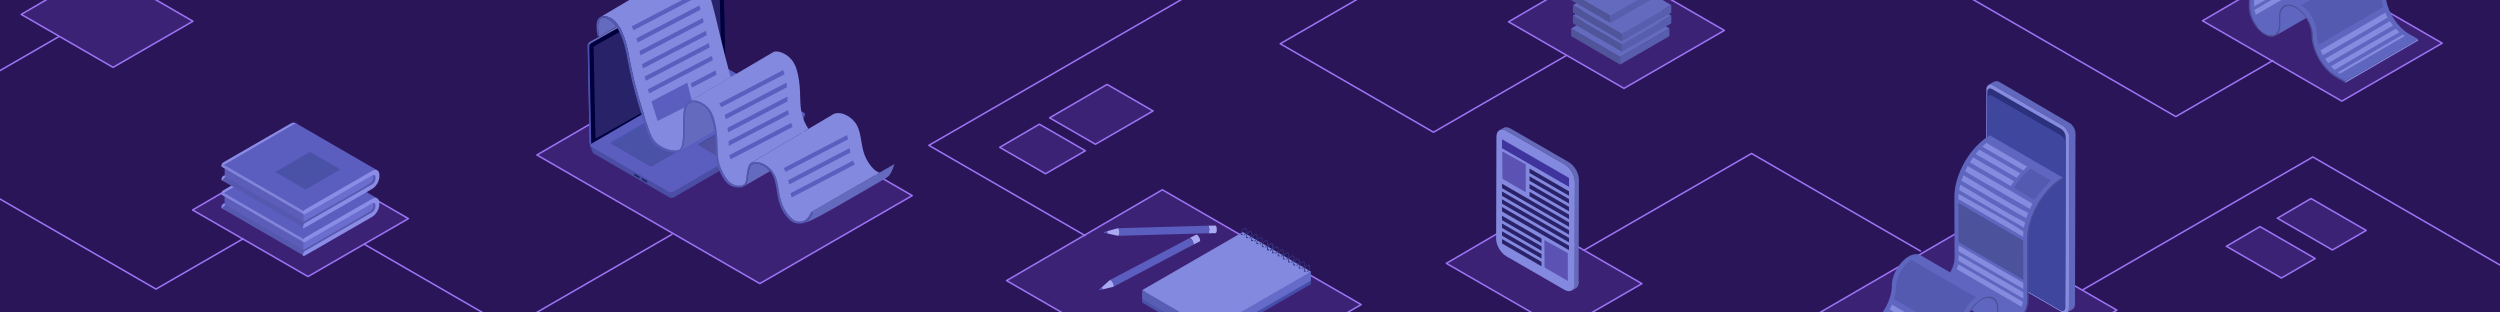 <?xml version="1.0" encoding="UTF-8"?>
<!DOCTYPE svg PUBLIC "-//W3C//DTD SVG 1.1//EN" "http://www.w3.org/Graphics/SVG/1.1/DTD/svg11.dtd">
<!-- Creator: CorelDRAW 2018 (64-Bit) -->
<svg xmlns="http://www.w3.org/2000/svg" xml:space="preserve" width="162.56mm" height="20.32mm" version="1.1" style="shape-rendering:geometricPrecision; text-rendering:geometricPrecision; image-rendering:optimizeQuality; fill-rule:evenodd; clip-rule:evenodd"
viewBox="0 0 16813.38 2101.67"
 xmlns:xlink="http://www.w3.org/1999/xlink">
 <defs>
  <style type="text/css">
   <![CDATA[
    .str0 {stroke:#9C73F5;stroke-width:10.34;stroke-linecap:round;stroke-linejoin:round;stroke-miterlimit:22.926}
    .fil52 {fill:none}
    .fil0 {fill:#2B1559}
    .fil1 {fill:#3C2275}
    .fil47 {fill:#545BB3}
    .fil46 {fill:#5B5DBF}
    .fil20 {fill:#5C52B3}
    .fil45 {fill:#646ABD}
    .fil44 {fill:#8389DE}
    .fil36 {fill:#00003E;fill-rule:nonzero}
    .fil39 {fill:#16265C;fill-rule:nonzero}
    .fil19 {fill:#292269;fill-rule:nonzero}
    .fil48 {fill:#2C317D;fill-rule:nonzero}
    .fil8 {fill:#333885;fill-rule:nonzero}
    .fil42 {fill:#3E499C;fill-rule:nonzero}
    .fil18 {fill:#3F349E;fill-rule:nonzero}
    .fil50 {fill:#3F469E;fill-rule:nonzero}
    .fil4 {fill:#464DAB;fill-rule:nonzero}
    .fil40 {fill:#4754B2;fill-rule:nonzero}
    .fil33 {fill:#4A52A8;fill-rule:nonzero}
    .fil10 {fill:#4B3053;fill-rule:nonzero}
    .fil38 {fill:#4C4EA6;fill-rule:nonzero}
    .fil25 {fill:#4C5199;fill-rule:nonzero}
    .fil51 {fill:#4C529C;fill-rule:nonzero}
    .fil3 {fill:#4D53AB;fill-rule:nonzero}
    .fil41 {fill:#5052A1;fill-rule:nonzero}
    .fil13 {fill:#505599;fill-rule:nonzero}
    .fil26 {fill:#545AB0;fill-rule:nonzero}
    .fil28 {fill:#5658B0;fill-rule:nonzero}
    .fil14 {fill:#585EAD;fill-rule:nonzero}
    .fil6 {fill:#585EB3;fill-rule:nonzero}
    .fil11 {fill:#5B5DBF;fill-rule:nonzero}
    .fil29 {fill:#5C5DB8;fill-rule:nonzero}
    .fil24 {fill:#5F66BF;fill-rule:nonzero}
    .fil49 {fill:#6067BD;fill-rule:nonzero}
    .fil17 {fill:#6469B8;fill-rule:nonzero}
    .fil15 {fill:#646ABD;fill-rule:nonzero}
    .fil5 {fill:#646BC9;fill-rule:nonzero}
    .fil30 {fill:#6C6ECF;fill-rule:nonzero}
    .fil16 {fill:#7579B6;fill-rule:nonzero}
    .fil31 {fill:#8284D9;fill-rule:nonzero}
    .fil7 {fill:#8389DE;fill-rule:nonzero}
    .fil22 {fill:#858BDE;fill-rule:nonzero}
    .fil27 {fill:#8A8CE6;fill-rule:nonzero}
    .fil2 {fill:#9C73F5;fill-rule:nonzero}
    .fil9 {fill:#A9AAF2;fill-rule:nonzero}
    .fil23 {fill:#BDAFBD;fill-rule:nonzero}
    .fil21 {fill:#DED2DA;fill-rule:nonzero}
    .fil12 {fill:#E9DCD3;fill-rule:nonzero}
    .fil43 {fill:#FFD1D1;fill-rule:nonzero}
    .fil32 {fill:white;fill-rule:nonzero}
    .fil37 {fill:#504391;fill-rule:nonzero;fill-opacity:0.51}
    .fil35 {fill:url(#id0);fill-rule:nonzero}
    .fil34 {fill:url(#id1);fill-rule:nonzero}
   ]]>
  </style>
  <linearGradient id="id0" gradientUnits="userSpaceOnUse" x1="3831.58" y1="624.85" x2="4007.3" y2="624.85">
   <stop offset="0" style="stop-opacity:1; stop-color:#2732A0"/>
   <stop offset="0.671" style="stop-opacity:1; stop-color:#414AAC"/>
   <stop offset="1" style="stop-opacity:1; stop-color:#5C62B9"/>
  </linearGradient>
  <linearGradient id="id1" gradientUnits="userSpaceOnUse" x1="3831.58" y1="361.1" x2="4854.89" y2="361.1">
   <stop offset="0" style="stop-opacity:1; stop-color:#5F61BA"/>
   <stop offset="0.671" style="stop-opacity:1; stop-color:#8083B3"/>
   <stop offset="1" style="stop-opacity:1; stop-color:#A1A6AB"/>
  </linearGradient>
 </defs>
 <g id="Слой_x0020_1">
  <g id="_2033407825664">
   <polygon class="fil0" points="-0,0 16813.38,0 16813.38,2101.67 -0,2101.67 "/>
   <polygon class="fil1" points="10263.17,1457.93 9727.33,1771.1 10300.66,2101.67 10706.32,2101.67 11042.23,1907.73 "/>
   <path class="fil2" d="M10263.2 1463.91l-525.59 307.17 573.37 330.59 -20.63 0 -565.22 -325.89c-0.92,-0.42 -1.72,-1.13 -2.27,-2.07 -1.44,-2.46 -0.6,-5.64 1.86,-7.07l535.84 -313.17c1.56,-0.89 3.54,-0.96 5.19,0l779.06 449.8c0.76,0.43 1.42,1.08 1.88,1.88 1.43,2.46 0.58,5.63 -1.88,7.05l-328.17 189.47 -20.65 0 335.92 -193.94 -768.7 -443.82z"/>
   <polygon class="fil1" points="10397.05,0 10145.41,146.7 10921.7,594.3 11596.74,204.57 11242.43,0 "/>
   <path class="fil2" d="M10407.29 0l-251.6 146.68 766.01 441.67 664.73 -383.77 -354.34 -204.58 20.65 0 346.58 200.1c0.76,0.44 1.42,1.09 1.88,1.9 1.41,2.46 0.56,5.63 -1.9,7.03l-675.04 389.73c-1.54,0.87 -3.49,0.94 -5.13,0l-776.06 -447.46c-0.87,-0.43 -1.62,-1.12 -2.14,-2.02 -1.43,-2.46 -0.58,-5.63 1.88,-7.05l243.98 -142.24 20.49 0z"/>
   <polygon class="fil1" points="15052.02,0 14812.44,139.67 15749.49,680.08 16424.53,290.35 15921.65,0 "/>
   <path class="fil2" d="M15062.27 0l-239.54 139.65 926.76 534.48 664.73 -383.77 -502.9 -290.36 20.65 0 495.14 285.88c0.76,0.44 1.42,1.09 1.88,1.9 1.41,2.46 0.56,5.63 -1.9,7.03l-675.04 389.73c-1.54,0.87 -3.49,0.94 -5.13,0l-936.81 -540.27c-0.87,-0.43 -1.62,-1.12 -2.14,-2.02 -1.43,-2.46 -0.58,-5.63 1.88,-7.05l231.91 -135.2 20.5 0z"/>
   <polygon class="fil1" points="7817.24,1276.39 6769.43,1887.26 7141.25,2101.67 9062.02,2101.67 9154.32,2048.39 "/>
   <path class="fil2" d="M7817.25 1282.36l-1037.54 604.88 371.85 214.43 -20.62 0 -363.84 -209.81c-0.86,-0.43 -1.61,-1.12 -2.13,-2.02 -1.43,-2.46 -0.58,-5.63 1.88,-7.05l1047.81 -610.87c1.55,-0.89 3.52,-0.96 5.17,0l1337.09 771.99c0.76,0.44 1.42,1.09 1.88,1.9 1.41,2.46 0.56,5.63 -1.9,7.03l-84.55 48.82 -20.6 0 92.28 -53.28 -1326.76 -766.03z"/>
   <g>
    <polygon class="fil3" points="7681.79,1975.22 7681.96,2034.98 7796.73,2101.67 7899.37,2101.67 "/>
    <polygon class="fil4" points="8485.89,2101.67 8816.47,1910.8 8816.31,1851.06 8382.23,2101.67 "/>
    <polygon class="fil5" points="7681.79,1975.22 7899.37,2101.67 8382.23,2101.67 8816.31,1851.06 8358.08,1584.78 "/>
    <polygon class="fil6" points="7681.79,1951.05 7681.96,2010.8 7838.33,2101.67 7940.97,2101.67 "/>
    <polygon class="fil5" points="8444.03,2101.67 8816.47,1886.63 8816.31,1826.88 8340.36,2101.67 "/>
    <polygon class="fil7" points="7681.79,1951.05 7940.97,2101.67 8340.36,2101.67 8816.31,1826.88 8358.08,1560.58 "/>
    <g>
     <g>
      <path class="fil8" d="M8543.7 1686.87l-2.41 -4.18c9.7,-5.6 17.6,-19.28 17.6,-30.49l4.82 0c0,12.96 -8.79,28.19 -20.01,34.67z"/>
     </g>
     <g>
      <path class="fil8" d="M8543.7 1686.87l-2.41 -4.18c9.7,-5.6 17.6,-19.28 17.6,-30.49l4.82 0c0,12.96 -8.79,28.19 -20.01,34.67z"/>
     </g>
     <g>
      <path class="fil8" d="M8508.66 1666.21l-2.41 -4.17c9.7,-5.61 17.6,-19.29 17.6,-30.49l4.82 0c0,12.96 -8.79,28.18 -20.01,34.66z"/>
     </g>
     <g>
      <path class="fil8" d="M8472.46 1645.86l-2.41 -4.17c9.71,-5.61 17.61,-19.28 17.61,-30.49l4.81 0c0,12.96 -8.79,28.18 -20.01,34.66z"/>
     </g>
     <g>
      <path class="fil8" d="M8437.42 1625.21l-2.41 -4.17c9.71,-5.61 17.6,-19.29 17.6,-30.5l4.82 0c0,12.96 -8.78,28.18 -20.01,34.67z"/>
     </g>
     <g>
      <path class="fil8" d="M8402.06 1605.11l-2.41 -4.17c9.71,-5.61 17.6,-19.29 17.6,-30.5l4.82 0c0,12.96 -8.79,28.18 -20.01,34.67z"/>
     </g>
     <g>
      <path class="fil8" d="M8367 1584.45l-2.4 -4.17c9.7,-5.61 17.6,-19.28 17.6,-30.49l4.82 0c0,12.96 -8.79,28.18 -20.02,34.66z"/>
     </g>
     <g>
      <path class="fil8" d="M8791.62 1830.3l-2.41 -4.18c9.71,-5.61 17.61,-19.28 17.61,-30.49l4.81 0c0,12.96 -8.79,28.18 -20.01,34.67z"/>
     </g>
     <g>
      <path class="fil8" d="M8756.58 1809.63l-2.41 -4.17c9.71,-5.61 17.6,-19.28 17.6,-30.49l4.82 0c0,12.95 -8.78,28.18 -20.01,34.66z"/>
     </g>
     <g>
      <path class="fil8" d="M8720.39 1789.29l-2.41 -4.17c9.7,-5.61 17.6,-19.28 17.6,-30.49l4.82 0c0,12.96 -8.79,28.18 -20.01,34.66z"/>
     </g>
     <g>
      <path class="fil8" d="M8685.35 1768.63l-2.41 -4.17c9.7,-5.61 17.6,-19.29 17.6,-30.5l4.82 0c0,12.96 -8.79,28.18 -20.01,34.67z"/>
     </g>
     <g>
      <path class="fil8" d="M8649.98 1748.54l-2.42 -4.18c9.71,-5.6 17.61,-19.28 17.61,-30.49l4.81 0c0,12.96 -8.78,28.18 -20,34.67z"/>
     </g>
     <g>
      <path class="fil8" d="M8614.93 1727.87l-2.41 -4.17c9.71,-5.61 17.6,-19.29 17.6,-30.49l4.82 0c0,12.96 -8.79,28.18 -20.01,34.66z"/>
     </g>
     <g>
      <path class="fil8" d="M8578.74 1707.54l-2.41 -4.18c9.7,-5.61 17.6,-19.28 17.6,-30.49l4.82 0c0,12.96 -8.79,28.18 -20.01,34.67z"/>
     </g>
     <g>
      <path class="fil8" d="M8770.27 1824.39c0.33,0.46 0.82,0.88 1.46,1.25 1.55,0.89 3.64,1.26 5.65,1.13 1.48,-0.09 2.93,-0.47 4.08,-1.13 2.68,-1.55 2.68,-4.05 0,-5.61 -1.99,-1.15 -4.87,-1.45 -7.34,-0.89 -0.86,0.2 -1.69,0.48 -2.38,0.89 -1.2,0.68 -1.86,1.59 -1.97,2.5 -0.1,0.62 0.07,1.27 0.51,1.85z"/>
      <g>
       <path class="fil8" d="M8769.21 1817.36c0,0.58 0.01,1.17 0.06,1.73 0.07,1.22 0.24,2.38 0.5,3.45 0.13,0.65 0.3,1.27 0.51,1.85 0.33,0.46 0.82,0.88 1.46,1.25 1.55,0.89 3.64,1.26 5.65,1.13 -1.79,-1.49 -2.92,-4 -3.24,-7.25 -0.01,-0.11 -0.03,-0.25 -0.03,-0.37 -0.07,-0.58 -0.09,-1.18 -0.09,-1.79 0,-11.22 7.9,-24.9 17.6,-30.5 4.25,-2.45 8.12,-2.92 10.89,-1.31 2.78,1.59 4.31,5.19 4.31,10.07l4.81 0c0,-6.69 -2.39,-11.75 -6.7,-14.25 -4.33,-2.49 -9.91,-2.03 -15.72,1.32 -11.22,6.48 -20,21.7 -20,34.67z"/>
      </g>
     </g>
     <g>
      <path class="fil8" d="M8735.23 1803.74c0.33,0.44 0.82,0.87 1.46,1.25 1.55,0.88 3.64,1.26 5.65,1.13 1.49,-0.09 2.93,-0.47 4.08,-1.13 2.68,-1.55 2.68,-4.06 0,-5.62 -1.99,-1.14 -4.88,-1.44 -7.34,-0.89 -0.86,0.2 -1.69,0.49 -2.38,0.89 -1.2,0.69 -1.86,1.59 -1.97,2.51 -0.1,0.61 0.07,1.26 0.51,1.85z"/>
      <g>
       <path class="fil8" d="M8734.16 1796.69c0,0.59 0.01,1.18 0.06,1.74 0.07,1.21 0.24,2.37 0.5,3.45 0.13,0.64 0.3,1.26 0.51,1.85 0.33,0.44 0.82,0.87 1.46,1.25 1.55,0.88 3.64,1.26 5.65,1.13 -1.8,-1.49 -2.93,-4 -3.24,-7.25 -0.01,-0.12 -0.03,-0.26 -0.03,-0.38 -0.07,-0.57 -0.09,-1.17 -0.09,-1.79 0,-11.22 7.9,-24.88 17.6,-30.5 4.25,-2.45 8.12,-2.92 10.89,-1.3 2.77,1.59 4.31,5.18 4.31,10.07l4.81 0c0,-6.69 -2.39,-11.77 -6.7,-14.26 -4.33,-2.49 -9.92,-2.03 -15.72,1.32 -11.22,6.48 -20,21.7 -20,34.67z"/>
      </g>
     </g>
     <g>
      <path class="fil8" d="M8699.04 1783.39c0.33,0.44 0.81,0.87 1.46,1.25 1.54,0.89 3.64,1.26 5.64,1.13 1.49,-0.09 2.94,-0.47 4.08,-1.13 2.68,-1.55 2.68,-4.06 0,-5.62 -1.99,-1.14 -4.87,-1.44 -7.33,-0.89 -0.87,0.21 -1.69,0.49 -2.38,0.89 -1.21,0.69 -1.86,1.59 -1.98,2.51 -0.1,0.62 0.08,1.26 0.52,1.85z"/>
      <g>
       <path class="fil8" d="M8697.98 1776.36c0,0.58 0.01,1.17 0.05,1.73 0.08,1.22 0.25,2.37 0.5,3.45 0.13,0.65 0.3,1.26 0.52,1.85 0.33,0.44 0.81,0.87 1.46,1.25 1.54,0.89 3.64,1.26 5.64,1.13 -1.79,-1.49 -2.92,-4 -3.24,-7.25 -0.01,-0.12 -0.02,-0.26 -0.02,-0.38 -0.08,-0.57 -0.09,-1.17 -0.09,-1.78 0,-11.22 7.89,-24.9 17.59,-30.51 4.25,-2.45 8.12,-2.92 10.89,-1.3 2.78,1.59 4.31,5.19 4.31,10.07l4.82 0c0,-6.69 -2.4,-11.76 -6.71,-14.25 -4.32,-2.5 -9.91,-2.04 -15.72,1.31 -11.21,6.48 -19.99,21.71 -19.99,34.68z"/>
      </g>
     </g>
     <g>
      <path class="fil8" d="M8664 1762.73c0.33,0.46 0.81,0.88 1.46,1.25 1.54,0.89 3.64,1.26 5.64,1.13 1.49,-0.09 2.94,-0.47 4.08,-1.13 2.68,-1.55 2.68,-4.06 0,-5.61 -1.99,-1.15 -4.87,-1.45 -7.34,-0.89 -0.85,0.2 -1.68,0.48 -2.37,0.89 -1.21,0.68 -1.86,1.59 -1.98,2.51 -0.1,0.61 0.07,1.26 0.52,1.84z"/>
      <g>
       <path class="fil8" d="M8662.93 1755.69c0,0.59 0.01,1.17 0.05,1.73 0.07,1.22 0.24,2.38 0.5,3.46 0.13,0.64 0.31,1.26 0.52,1.84 0.33,0.46 0.81,0.88 1.46,1.25 1.54,0.89 3.64,1.26 5.64,1.13 -1.79,-1.49 -2.92,-4 -3.23,-7.25 -0.02,-0.11 -0.04,-0.25 -0.04,-0.37 -0.07,-0.57 -0.08,-1.17 -0.08,-1.79 0,-11.22 7.89,-24.9 17.59,-30.5 4.26,-2.45 8.12,-2.92 10.89,-1.31 2.78,1.59 4.31,5.19 4.31,10.07l4.82 0c0,-6.69 -2.39,-11.76 -6.71,-14.25 -4.33,-2.5 -9.91,-2.04 -15.72,1.32 -11.21,6.48 -19.99,21.7 -19.99,34.67z"/>
      </g>
     </g>
     <g>
      <path class="fil8" d="M8628.63 1742.64c0.34,0.44 0.82,0.87 1.47,1.24 1.54,0.89 3.63,1.26 5.64,1.13 1.49,-0.08 2.93,-0.47 4.08,-1.13 2.68,-1.55 2.68,-4.05 0,-5.61 -1.99,-1.15 -4.87,-1.45 -7.34,-0.89 -0.86,0.2 -1.69,0.49 -2.37,0.89 -1.21,0.69 -1.87,1.59 -1.98,2.51 -0.1,0.61 0.07,1.26 0.51,1.85z"/>
      <g>
       <path class="fil8" d="M8627.56 1735.6c0,0.59 0.01,1.18 0.06,1.73 0.07,1.22 0.24,2.38 0.5,3.46 0.13,0.64 0.3,1.26 0.51,1.85 0.34,0.44 0.82,0.87 1.47,1.24 1.54,0.89 3.63,1.26 5.64,1.13 -1.8,-1.49 -2.93,-3.99 -3.24,-7.25 -0.02,-0.11 -0.03,-0.25 -0.03,-0.37 -0.07,-0.57 -0.09,-1.17 -0.09,-1.79 0,-11.22 7.9,-24.9 17.6,-30.5 4.25,-2.45 8.12,-2.92 10.89,-1.31 2.77,1.59 4.31,5.19 4.31,10.08l4.81 0c0,-6.69 -2.39,-11.77 -6.7,-14.26 -4.33,-2.5 -9.92,-2.03 -15.72,1.32 -11.22,6.48 -20,21.7 -20,34.67z"/>
      </g>
     </g>
     <g>
      <path class="fil8" d="M8593.58 1721.97c0.33,0.46 0.81,0.87 1.46,1.24 1.55,0.9 3.64,1.27 5.64,1.13 1.5,-0.08 2.94,-0.47 4.09,-1.13 2.68,-1.54 2.68,-4.05 0,-5.61 -1.99,-1.14 -4.87,-1.45 -7.34,-0.89 -0.86,0.21 -1.69,0.49 -2.38,0.89 -1.2,0.69 -1.86,1.59 -1.97,2.51 -0.11,0.62 0.07,1.26 0.51,1.85z"/>
      <g>
       <path class="fil8" d="M8592.52 1714.93c0,0.59 0.01,1.18 0.06,1.73 0.07,1.22 0.24,2.38 0.5,3.46 0.13,0.64 0.3,1.26 0.51,1.85 0.33,0.46 0.81,0.87 1.46,1.24 1.55,0.9 3.64,1.27 5.64,1.13 -1.79,-1.48 -2.92,-3.99 -3.23,-7.24 -0.02,-0.12 -0.03,-0.26 -0.03,-0.38 -0.07,-0.57 -0.09,-1.17 -0.09,-1.79 0,-11.21 7.9,-24.9 17.59,-30.5 4.26,-2.45 8.13,-2.92 10.89,-1.3 2.79,1.59 4.32,5.18 4.32,10.07l4.81 0c0,-6.69 -2.39,-11.76 -6.7,-14.26 -4.33,-2.49 -9.92,-2.03 -15.72,1.32 -11.22,6.48 -20,21.71 -20,34.67z"/>
      </g>
     </g>
     <g>
      <path class="fil8" d="M8557.39 1701.63c0.33,0.46 0.81,0.87 1.46,1.25 1.55,0.89 3.64,1.26 5.64,1.13 1.49,-0.09 2.93,-0.47 4.08,-1.13 2.68,-1.55 2.68,-4.06 0,-5.61 -1.99,-1.15 -4.87,-1.45 -7.34,-0.89 -0.85,0.2 -1.68,0.48 -2.37,0.89 -1.21,0.68 -1.87,1.59 -1.98,2.5 -0.1,0.62 0.08,1.26 0.52,1.85z"/>
      <g>
       <path class="fil8" d="M8556.32 1694.6c0,0.58 0.02,1.17 0.06,1.73 0.08,1.21 0.25,2.37 0.5,3.45 0.13,0.65 0.3,1.26 0.52,1.85 0.33,0.46 0.81,0.87 1.46,1.25 1.55,0.89 3.64,1.26 5.64,1.13 -1.79,-1.49 -2.92,-4 -3.24,-7.25 -0.01,-0.12 -0.03,-0.26 -0.03,-0.37 -0.07,-0.58 -0.08,-1.17 -0.08,-1.79 0,-11.22 7.89,-24.9 17.59,-30.5 4.26,-2.46 8.12,-2.93 10.89,-1.31 2.78,1.59 4.31,5.18 4.31,10.07l4.82 0c0,-6.69 -2.39,-11.76 -6.71,-14.25 -4.33,-2.5 -9.91,-2.04 -15.71,1.32 -11.22,6.47 -20.01,21.7 -20.01,34.67z"/>
      </g>
     </g>
     <g>
      <path class="fil8" d="M8522.35 1680.98c0.32,0.44 0.81,0.87 1.45,1.24 1.55,0.89 3.64,1.26 5.65,1.13 1.49,-0.09 2.94,-0.47 4.08,-1.13 2.68,-1.55 2.68,-4.05 0,-5.61 -1.99,-1.15 -4.87,-1.45 -7.34,-0.89 -0.86,0.2 -1.68,0.49 -2.38,0.89 -1.19,0.69 -1.85,1.59 -1.97,2.51 -0.1,0.61 0.08,1.26 0.52,1.85z"/>
      <g>
       <path class="fil8" d="M8521.28 1673.93c0,0.59 0.02,1.17 0.06,1.73 0.08,1.22 0.24,2.38 0.5,3.46 0.13,0.64 0.3,1.26 0.52,1.85 0.32,0.44 0.81,0.87 1.45,1.24 1.55,0.89 3.64,1.26 5.65,1.13 -1.79,-1.49 -2.92,-3.99 -3.24,-7.25 -0.01,-0.11 -0.03,-0.25 -0.03,-0.37 -0.07,-0.57 -0.08,-1.18 -0.08,-1.79 0,-11.22 7.89,-24.9 17.59,-30.5 4.26,-2.45 8.13,-2.92 10.89,-1.31 2.78,1.59 4.31,5.19 4.31,10.08l4.82 0c0,-6.7 -2.4,-11.76 -6.71,-14.26 -4.33,-2.49 -9.91,-2.03 -15.72,1.32 -11.21,6.48 -20,21.71 -20,34.67z"/>
      </g>
     </g>
     <g>
      <path class="fil8" d="M8522.35 1680.98c0.32,0.44 0.81,0.87 1.45,1.24 1.55,0.89 3.64,1.26 5.65,1.13 1.49,-0.09 2.93,-0.47 4.08,-1.13 2.68,-1.55 2.68,-4.06 0,-5.61 -1.99,-1.15 -4.87,-1.45 -7.34,-0.89 -0.86,0.2 -1.68,0.49 -2.38,0.89 -1.19,0.69 -1.85,1.59 -1.97,2.51 -0.1,0.61 0.08,1.26 0.52,1.85z"/>
      <g>
       <path class="fil8" d="M8521.28 1673.93c0,0.59 0.02,1.17 0.06,1.73 0.08,1.22 0.24,2.38 0.5,3.46 0.13,0.64 0.3,1.26 0.52,1.85 0.32,0.44 0.81,0.87 1.45,1.24 1.55,0.89 3.64,1.26 5.65,1.13 -1.79,-1.49 -2.92,-3.99 -3.24,-7.25 -0.01,-0.11 -0.03,-0.25 -0.03,-0.37 -0.07,-0.57 -0.08,-1.18 -0.08,-1.79 0,-11.22 7.89,-24.9 17.59,-30.5 4.26,-2.45 8.12,-2.92 10.89,-1.31 2.78,1.59 4.31,5.19 4.31,10.08l4.82 0c0,-6.7 -2.4,-11.76 -6.71,-14.26 -4.33,-2.49 -9.91,-2.03 -15.72,1.32 -11.21,6.47 -20,21.71 -20,34.67z"/>
      </g>
     </g>
     <g>
      <path class="fil8" d="M8487.31 1660.31c0.32,0.44 0.81,0.87 1.45,1.25 1.55,0.88 3.65,1.26 5.65,1.13 1.49,-0.09 2.94,-0.47 4.08,-1.13 2.68,-1.55 2.68,-4.06 0,-5.62 -1.99,-1.14 -4.87,-1.45 -7.33,-0.89 -0.86,0.21 -1.7,0.49 -2.39,0.89 -1.2,0.69 -1.86,1.59 -1.97,2.51 -0.1,0.62 0.07,1.26 0.52,1.85z"/>
      <g>
       <path class="fil8" d="M8486.24 1653.27c0,0.59 0.02,1.18 0.06,1.74 0.07,1.21 0.24,2.37 0.5,3.45 0.13,0.64 0.3,1.26 0.52,1.85 0.32,0.44 0.81,0.87 1.45,1.25 1.55,0.88 3.65,1.26 5.65,1.13 -1.79,-1.49 -2.92,-4 -3.24,-7.25 -0.01,-0.12 -0.02,-0.26 -0.02,-0.38 -0.08,-0.57 -0.1,-1.17 -0.1,-1.79 0,-11.21 7.9,-24.9 17.6,-30.5 4.26,-2.45 8.13,-2.92 10.89,-1.3 2.78,1.59 4.31,5.18 4.31,10.07l4.82 0c0,-6.69 -2.4,-11.76 -6.71,-14.26 -4.33,-2.49 -9.91,-2.03 -15.71,1.32 -11.23,6.48 -20.01,21.71 -20.01,34.67z"/>
      </g>
     </g>
     <g>
      <path class="fil8" d="M8451.11 1639.97c0.33,0.46 0.82,0.87 1.46,1.25 1.55,0.89 3.64,1.26 5.64,1.13 1.49,-0.09 2.94,-0.47 4.08,-1.13 2.69,-1.55 2.69,-4.06 0,-5.62 -1.98,-1.14 -4.86,-1.44 -7.33,-0.88 -0.86,0.19 -1.69,0.48 -2.38,0.88 -1.2,0.69 -1.86,1.6 -1.98,2.51 -0.1,0.62 0.08,1.26 0.52,1.85z"/>
      <g>
       <path class="fil8" d="M8450.05 1632.93c0,0.58 0.01,1.17 0.06,1.73 0.07,1.22 0.24,2.37 0.49,3.45 0.14,0.64 0.31,1.26 0.52,1.85 0.33,0.46 0.82,0.87 1.46,1.25 1.55,0.89 3.64,1.26 5.64,1.13 -1.78,-1.49 -2.92,-4 -3.23,-7.25 -0.02,-0.12 -0.03,-0.26 -0.03,-0.37 -0.07,-0.58 -0.09,-1.18 -0.09,-1.79 0,-11.22 7.9,-24.9 17.6,-30.51 4.25,-2.45 8.12,-2.92 10.88,-1.3 2.79,1.59 4.32,5.19 4.32,10.07l4.81 0c0,-6.69 -2.39,-11.76 -6.7,-14.25 -4.33,-2.5 -9.92,-2.04 -15.72,1.32 -11.22,6.48 -20,21.7 -20,34.67z"/>
      </g>
     </g>
     <g>
      <path class="fil8" d="M8416.07 1619.3c0.33,0.46 0.82,0.88 1.46,1.25 1.55,0.89 3.64,1.26 5.64,1.13 1.49,-0.09 2.94,-0.47 4.09,-1.13 2.67,-1.55 2.67,-4.05 0,-5.61 -1.99,-1.15 -4.88,-1.45 -7.34,-0.89 -0.86,0.2 -1.69,0.48 -2.38,0.89 -1.2,0.69 -1.86,1.59 -1.97,2.51 -0.11,0.61 0.07,1.26 0.51,1.84z"/>
      <g>
       <path class="fil8" d="M8415 1612.27c0,0.59 0.01,1.17 0.06,1.73 0.07,1.22 0.24,2.38 0.5,3.46 0.13,0.64 0.3,1.26 0.51,1.84 0.33,0.46 0.82,0.88 1.46,1.25 1.55,0.89 3.64,1.26 5.64,1.13 -1.79,-1.49 -2.92,-4 -3.23,-7.25 -0.02,-0.11 -0.03,-0.26 -0.03,-0.37 -0.07,-0.57 -0.09,-1.17 -0.09,-1.79 0,-11.22 7.9,-24.9 17.6,-30.5 4.25,-2.45 8.12,-2.92 10.89,-1.31 2.77,1.6 4.31,5.19 4.31,10.07l4.81 0c0,-6.69 -2.39,-11.76 -6.7,-14.25 -4.33,-2.5 -9.92,-2.04 -15.72,1.32 -11.22,6.48 -20,21.7 -20,34.67z"/>
      </g>
     </g>
     <g>
      <path class="fil8" d="M8380.71 1599.22c0.33,0.44 0.81,0.87 1.46,1.25 1.54,0.88 3.63,1.25 5.64,1.13 1.49,-0.09 2.94,-0.48 4.08,-1.13 2.68,-1.55 2.68,-4.06 0,-5.62 -1.99,-1.15 -4.87,-1.44 -7.33,-0.89 -0.86,0.2 -1.69,0.49 -2.38,0.89 -1.21,0.69 -1.87,1.59 -1.98,2.51 -0.1,0.61 0.08,1.26 0.52,1.85z"/>
      <g>
       <path class="fil8" d="M8379.64 1592.17c0,0.59 0.01,1.18 0.05,1.73 0.07,1.22 0.25,2.38 0.5,3.46 0.13,0.64 0.3,1.26 0.52,1.85 0.33,0.44 0.81,0.87 1.46,1.25 1.54,0.88 3.63,1.25 5.64,1.13 -1.79,-1.49 -2.92,-4 -3.23,-7.25 -0.02,-0.12 -0.03,-0.26 -0.03,-0.38 -0.08,-0.57 -0.09,-1.17 -0.09,-1.79 0,-11.22 7.89,-24.88 17.59,-30.5 4.25,-2.45 8.12,-2.92 10.89,-1.31 2.78,1.59 4.31,5.19 4.31,10.08l4.82 0c0,-6.69 -2.39,-11.77 -6.71,-14.26 -4.33,-2.5 -9.91,-2.03 -15.72,1.32 -11.21,6.48 -19.99,21.7 -19.99,34.67z"/>
      </g>
     </g>
     <g>
      <path class="fil8" d="M8345.67 1578.55c0.32,0.46 0.81,0.88 1.45,1.25 1.56,0.89 3.65,1.26 5.65,1.12 1.49,-0.08 2.94,-0.46 4.08,-1.12 2.68,-1.55 2.68,-4.06 0,-5.62 -1.99,-1.14 -4.87,-1.45 -7.33,-0.88 -0.87,0.2 -1.69,0.48 -2.39,0.88 -1.2,0.69 -1.86,1.59 -1.97,2.51 -0.1,0.62 0.07,1.27 0.52,1.85z"/>
      <g>
       <path class="fil8" d="M8344.6 1571.52c0,0.58 0.01,1.17 0.05,1.73 0.07,1.22 0.24,2.37 0.5,3.45 0.13,0.64 0.3,1.27 0.52,1.85 0.32,0.46 0.81,0.88 1.45,1.25 1.56,0.89 3.65,1.26 5.65,1.12 -1.79,-1.48 -2.92,-3.99 -3.24,-7.24 -0.01,-0.12 -0.02,-0.26 -0.02,-0.37 -0.08,-0.58 -0.09,-1.18 -0.09,-1.79 0,-11.22 7.89,-24.9 17.59,-30.51 4.26,-2.45 8.12,-2.92 10.89,-1.3 2.78,1.59 4.31,5.19 4.31,10.07l4.82 0c0,-6.69 -2.39,-11.76 -6.71,-14.25 -4.33,-2.5 -9.91,-2.04 -15.72,1.31 -11.21,6.48 -19.99,21.71 -19.99,34.68z"/>
      </g>
     </g>
    </g>
   </g>
   <g>
    <path class="fil9" d="M8054.23 1581.81c0.35,0.31 0.69,0.67 1.04,1.01 0.54,0.54 1.08,1.08 1.6,1.68 0.37,0.4 0.73,0.84 1.1,1.27 0.29,0.37 0.6,0.69 0.9,1.08 4.03,5.2 7.85,11.98 10.22,18.83 3.2,9.29 2.88,16.05 -0.33,17.75l-45.66 23.34c3.21,-1.69 3.54,-8.47 0.35,-17.74 -2.53,-7.35 -6.73,-14.62 -11.13,-19.91 -0.36,-0.43 -0.72,-0.87 -1.09,-1.27 -0.54,-0.6 -1.08,-1.15 -1.61,-1.68 -0.34,-0.35 -0.7,-0.7 -1.03,-1.02 -0.59,-0.53 -1.17,-0.96 -1.75,-1.41 -0.28,-0.21 -0.58,-0.48 -0.86,-0.66 -0.86,-0.58 -1.7,-1.04 -2.49,-1.37 -1.69,-0.66 -3.08,-0.66 -4.15,-0.1l45.65 -23.34c1.08,-0.57 2.46,-0.56 4.15,0.1 0.81,0.32 1.64,0.79 2.49,1.35 0.28,0.2 0.57,0.44 0.86,0.67 0.57,0.42 1.15,0.88 1.74,1.41z"/>
    <path class="fil10" d="M8003.49 1601.72c-6.72,-2.66 -8.74,5.25 -4.48,17.63 4.25,12.38 13.22,24.64 19.94,27.31 6.74,2.67 8.75,-5.24 4.5,-17.62 -4.27,-12.38 -13.22,-24.65 -19.96,-27.32z"/>
    <path class="fil11" d="M8009.27 1604.71c0.35,0.31 0.7,0.66 1.04,1.01 0.54,0.53 1.07,1.08 1.61,1.67 0.36,0.41 0.72,0.85 1.09,1.28 0.3,0.36 0.61,0.68 0.9,1.07 4.04,5.2 7.87,11.98 10.23,18.84 3.2,9.28 2.86,16.05 -0.34,17.74l-536.3 282.62c3.2,-1.68 3.53,-8.46 0.33,-17.73 -2.52,-7.35 -6.73,-14.64 -11.12,-19.91 -0.36,-0.43 -0.72,-0.87 -1.09,-1.28 -0.54,-0.6 -1.08,-1.15 -1.61,-1.68 -0.35,-0.34 -0.7,-0.69 -1.03,-1.01 -0.6,-0.53 -1.17,-0.97 -1.75,-1.41 -0.28,-0.21 -0.58,-0.48 -0.86,-0.66 -0.86,-0.57 -1.69,-1.05 -2.49,-1.35 -1.69,-0.67 -3.08,-0.67 -4.15,-0.12l536.31 -282.61c1.07,-0.58 2.46,-0.57 4.15,0.1 0.8,0.32 1.63,0.79 2.48,1.35 0.28,0.19 0.57,0.44 0.86,0.66 0.58,0.43 1.16,0.88 1.74,1.42z"/>
    <path class="fil9" d="M7472.98 1887.32c0.34,0.33 0.69,0.68 1.04,1.02 0.54,0.53 1.08,1.08 1.61,1.68 0.36,0.41 0.71,0.85 1.08,1.28 0.31,0.36 0.61,0.68 0.91,1.07 4.03,5.19 7.86,11.97 10.22,18.84 3.2,9.27 2.86,16.04 -0.33,17.73l-70.91 16.91c0.95,-0.5 1.05,-2.53 0.09,-5.32 -0.76,-2.2 -2.02,-4.39 -3.33,-5.98 -0.5,-0.57 -0.65,-0.72 -0.81,-0.89 -0.5,-0.47 -0.67,-0.59 -0.84,-0.72 -0.52,-0.37 -0.77,-0.52 -1,-0.6 -0.51,-0.21 -0.93,-0.21 -1.24,-0.04l54.27 -48.52c1.07,-0.55 2.46,-0.56 4.15,0.11 0.81,0.31 1.63,0.8 2.49,1.37 0.28,0.19 0.57,0.44 0.85,0.65 0.58,0.44 1.16,0.88 1.75,1.41z"/>
    <path class="fil12" d="M7410.71 1932.34c-2.03,-0.81 -2.63,1.57 -1.35,5.29 1.29,3.71 3.97,7.38 5.99,8.19 2.03,0.8 2.63,-1.57 1.34,-5.29 -1.27,-3.71 -3.96,-7.41 -5.98,-8.19z"/>
    <path class="fil11" d="M7412.42 1933c0.49,0.49 0.65,0.65 0.83,0.85l0.58 0.76 0.04 -0.03c0.55,0.7 1.09,1.5 1.57,2.35l0.76 1.46 0.03 0.05 0.02 0.06 0.03 0.05 0.02 0.05 0.03 0.06 0.02 0.05 0.03 0.05 0.02 0.05 0.03 0.06 0.05 0.11 0.01 0.04 0.04 0.07 0.01 0.04 0.03 0.07 0.01 0.03 0.04 0.08 0.01 0.03 0.03 0.07 0.01 0.03 0.08 0.2 0.01 0.02 0.04 0.09 0 0.02 0.04 0.09 0 0.01 0.04 0.1 0 0.01 0.04 0.1 0.04 0.11 0.03 0.1 0.01 0.01 0.03 0.1 0.01 0.01 0.08 0.26 0.01 0.02 0.03 0.11 0.01 0.03 0.03 0.1 0.01 0.03 0.03 0.09 0.01 0.04 0.02 0.09 0.02 0.04 0.02 0.07 0 0.01 0.01 0.05 0.02 0.07 0.02 0.06 0.02 0.06 0.01 0.07 0.02 0.05 0.01 0.08 0.02 0.04 0.01 0.08 0.01 0.04 0.02 0.08 0.01 0.04 0.01 0.08 0.01 0.03 0.02 0.09 0.01 0.02 0.01 0.1 0.01 0.02 0.01 0.1 0.01 0.01 0.01 0.1 0.01 0.01 0.01 0.1 0 0.01 0.02 0.1 0 0.01 0.01 0.09 0 0.02 0.02 0.09 0 0.02 0.01 0.08 0 0.02 0.01 0.08 0 0.03 0.01 0.07 0 0.03 0 0.06 0 0.04 0.01 0.06 0 0.04 0 0.05 0 0.05 0 0.05 0.01 0.05 0 0.04 0 0.05 0 0.04 0 0.05 -0.01 0.03 0 0.06 0 0.03 0 0.06c-0.05,0.88 -0.33,1.48 -0.8,1.73l-22.11 5.27c-0.09,0.05 -0.23,0.05 -0.38,-0.01 -0.63,-0.25 -1.48,-1.4 -1.87,-2.55 -0.27,-0.78 -0.27,-1.37 -0.05,-1.59l0.01 -0.01 0.02 -0.02 16.97 -15.16c0.34,-0.19 0.78,-0.18 1.29,0.03 0.26,0.1 0.52,0.24 0.79,0.42 0.44,0.33 0.62,0.49 0.81,0.64z"/>
   </g>
   <g>
    <path class="fil9" d="M8180.11 1524.35c0.18,0.43 0.32,0.9 0.49,1.37 0.24,0.72 0.49,1.44 0.7,2.21 0.16,0.53 0.28,1.08 0.41,1.63 0.1,0.46 0.24,0.88 0.34,1.35 1.32,6.44 1.77,14.21 0.86,21.41 -1.22,9.74 -4.5,15.67 -8.12,15.78l-51.28 0.81c3.62,-0.09 6.91,-6.03 8.14,-15.76 0.96,-7.72 0.4,-16.09 -1.21,-22.78 -0.13,-0.55 -0.27,-1.1 -0.41,-1.62 -0.21,-0.78 -0.46,-1.51 -0.71,-2.21 -0.16,-0.47 -0.31,-0.94 -0.48,-1.38 -0.3,-0.72 -0.62,-1.38 -0.94,-2.03 -0.17,-0.31 -0.31,-0.68 -0.49,-0.97 -0.52,-0.9 -1.05,-1.69 -1.63,-2.33 -1.21,-1.34 -2.46,-1.95 -3.67,-1.92l51.27 -0.82c1.21,-0.04 2.45,0.58 3.67,1.92 0.59,0.64 1.13,1.43 1.64,2.32 0.16,0.29 0.31,0.65 0.48,0.97 0.32,0.64 0.64,1.3 0.94,2.04z"/>
    <path class="fil10" d="M8125.78 1519.84c-4.86,-5.36 -10.16,0.85 -11.79,13.85 -1.64,12.98 0.99,27.95 5.85,33.3 4.87,5.37 10.17,-0.85 11.81,-13.84 1.62,-12.99 -1,-27.95 -5.87,-33.31z"/>
    <path class="fil11" d="M8129.65 1525.08c0.18,0.42 0.33,0.9 0.49,1.37 0.25,0.71 0.49,1.44 0.71,2.21 0.14,0.53 0.28,1.08 0.4,1.62 0.11,0.46 0.25,0.88 0.35,1.35 1.33,6.45 1.78,14.21 0.87,21.42 -1.23,9.74 -4.52,15.67 -8.14,15.77l-605.97 17.13c3.62,-0.09 6.9,-6.03 8.13,-15.76 0.97,-7.72 0.4,-16.09 -1.2,-22.78 -0.13,-0.55 -0.28,-1.1 -0.42,-1.62 -0.21,-0.78 -0.46,-1.5 -0.7,-2.21 -0.16,-0.47 -0.32,-0.94 -0.49,-1.37 -0.3,-0.73 -0.61,-1.39 -0.94,-2.04 -0.16,-0.31 -0.31,-0.68 -0.49,-0.97 -0.51,-0.89 -1.04,-1.69 -1.62,-2.32 -1.22,-1.34 -2.47,-1.97 -3.67,-1.93l605.97 -17.13c1.21,-0.04 2.46,0.58 3.67,1.92 0.58,0.64 1.13,1.43 1.63,2.32 0.17,0.29 0.31,0.64 0.48,0.97 0.33,0.64 0.65,1.3 0.94,2.04z"/>
    <path class="fil9" d="M7523.69 1542.21c0.17,0.43 0.33,0.91 0.49,1.38 0.25,0.71 0.5,1.44 0.7,2.21 0.14,0.53 0.28,1.08 0.41,1.62 0.11,0.47 0.25,0.88 0.34,1.37 1.33,6.43 1.78,14.2 0.87,21.41 -1.23,9.73 -4.51,15.66 -8.13,15.76l-71.1 -16.09c1.08,-0.02 2.07,-1.81 2.44,-4.73 0.28,-2.32 0.11,-4.83 -0.36,-6.84 -0.2,-0.72 -0.27,-0.93 -0.33,-1.15 -0.24,-0.64 -0.34,-0.83 -0.43,-1.02 -0.3,-0.56 -0.46,-0.8 -0.63,-0.98 -0.37,-0.41 -0.74,-0.59 -1.11,-0.58l70.11 -19.61c1.2,-0.03 2.45,0.58 3.67,1.92 0.58,0.64 1.12,1.44 1.62,2.33 0.18,0.29 0.32,0.65 0.49,0.96 0.32,0.65 0.64,1.3 0.94,2.04z"/>
    <path class="fil12" d="M7447.96 1555.14c-1.47,-1.61 -3.05,0.26 -3.55,4.15 -0.49,3.9 0.31,8.39 1.76,10 1.47,1.6 3.05,-0.26 3.55,-4.16 0.49,-3.9 -0.3,-8.39 -1.76,-9.99z"/>
    <path class="fil11" d="M7449.19 1556.5c0.23,0.64 0.3,0.87 0.37,1.12l0.19 0.94 0.05 -0.01c0.19,0.87 0.31,1.82 0.37,2.79l0.04 1.64 0 0.06 -0.01 0.06 0.01 0.06 -0.01 0.05 0 0.07 0 0.06 0.01 0.05 -0.01 0.06 0 0.06 0 0.13 -0.01 0.04 0 0.08 0 0.04 -0.01 0.07 0 0.03 0 0.09 -0.01 0.03 0 0.08 0 0.03 -0.02 0.22 0 0.02 0 0.1 -0.01 0.02 0 0.09 -0.01 0.01 -0.01 0.11 0 0.01 -0.01 0.11 -0.01 0.11 -0.02 0.11 0.01 0.01 -0.02 0.1 0 0.02 -0.03 0.27 0 0.02 -0.03 0.11 0 0.03 -0.02 0.11 0 0.03 -0.01 0.09 -0.01 0.04 -0.02 0.09 0 0.05 -0.02 0.07 0 0.01 -0.01 0.04 -0.02 0.08 -0.01 0.06 0 0.06 -0.03 0.07 0 0.05 -0.03 0.08 0 0.04 -0.02 0.08 -0.01 0.04 -0.02 0.08 -0.01 0.04 -0.02 0.08 -0.01 0.03 -0.02 0.09 0 0.02 -0.03 0.09 0 0.03 -0.04 0.09 0 0.01 -0.03 0.1 0 0.01 -0.03 0.1 -0.01 0.01 -0.02 0.09 -0.01 0.01 -0.03 0.09 -0.01 0.02 -0.02 0.09 -0.01 0.01 -0.02 0.08 -0.01 0.02 -0.03 0.07 -0.01 0.03 -0.02 0.07 -0.02 0.03 -0.02 0.05 -0.02 0.03 -0.02 0.06 -0.01 0.04 -0.03 0.04 -0.02 0.05 -0.02 0.04 -0.01 0.05 -0.02 0.04 -0.02 0.04 -0.02 0.04 -0.02 0.04 -0.03 0.03 -0.02 0.05 -0.02 0.03 -0.02 0.05c-0.43,0.77 -0.95,1.18 -1.48,1.2l-22.18 -5.02c-0.1,0 -0.23,-0.05 -0.33,-0.18 -0.47,-0.51 -0.71,-1.91 -0.56,-3.12 0.1,-0.82 0.36,-1.34 0.65,-1.45l0.02 -0.01 0.02 -0.01 21.93 -6.12c0.38,-0.01 0.78,0.19 1.15,0.6 0.19,0.21 0.35,0.44 0.52,0.73 0.25,0.49 0.34,0.7 0.43,0.93z"/>
   </g>
   <g>
    <g>
     <polygon class="fil13" points="10566.29,191.51 10566.29,242.83 10895.85,434.34 10895.85,383.03 "/>
     <polygon class="fil14" points="10895.85,383.03 10895.85,434.34 11227.56,242.83 11227.56,191.51 "/>
     <polygon class="fil15" points="10566.29,191.51 10895.85,383.02 11227.56,191.51 10898.01,0 "/>
    </g>
    <g>
     <polygon class="fil13" points="10578.61,105.3 10578.61,156.62 10908.16,348.13 10908.16,296.82 "/>
     <polygon class="fil14" points="10908.16,296.82 10908.16,348.13 11239.88,156.62 11239.88,105.3 "/>
     <polygon class="fil15" points="10578.61,105.3 10908.16,296.81 11239.88,105.3 11058.67,0 10761.01,0 "/>
    </g>
    <g>
     <polygon class="fil13" points="10578.61,34.14 10578.61,85.46 10908.16,276.97 10908.16,225.66 "/>
     <polygon class="fil14" points="10908.16,225.66 10908.16,276.97 11239.88,85.46 11239.88,34.14 "/>
     <polygon class="fil15" points="10578.61,34.14 10908.16,225.65 11239.88,34.14 11181.13,0 10637.75,0 "/>
    </g>
    <g>
     <polygon class="fil13" points="10564.31,0 10831.07,155.03 10831.07,103.7 10652.62,0 "/>
     <polygon class="fil14" points="10831.07,103.7 10831.07,155.03 11099.58,0 11010.68,0 "/>
     <polygon class="fil15" points="10652.62,0 10831.07,103.7 11010.68,0 "/>
    </g>
   </g>
   <g>
    <path class="fil16" d="M10597 1937.93l-27.2 15.8c12.28,-7.14 19.89,-22.32 19.95,-43.92l27.2 -15.8c-0.06,21.59 -7.67,36.78 -19.95,43.92z"/>
    <path class="fil17" d="M10616.95 1894.01c-0.07,21.61 -7.67,36.8 -19.97,43.92l-27.18 15.82c12.28,-7.14 19.9,-22.33 19.97,-43.92l1.92 -685.28c0.12,-43.4 -30.4,-96.35 -68.21,-118.16l-390.83 -225.64c-19.01,-10.97 -36.24,-12.01 -48.68,-4.77l27.22 -15.79c12.44,-7.24 29.64,-6.25 48.67,4.76l390.81 225.64c37.82,21.82 68.35,74.76 68.22,118.13l-1.94 685.29z"/>
    <path class="fil7" d="M10523.47 1106.4c37.83,21.82 68.35,74.76 68.22,118.15l-1.94 685.28c-0.12,43.46 -30.84,60.97 -68.67,39.13l-390.8 -225.63c-37.83,-21.84 -68.35,-74.7 -68.22,-118.16l1.94 -685.28c0.12,-43.39 30.84,-60.96 68.66,-39.13l390.81 225.64z"/>
    <polygon class="fil18" points="10101.58,936.65 10101.58,996.71 10552.18,1256.87 10552.18,1196.81 "/>
    <g>
     <polygon class="fil19" points="10101.58,1235.58 10101.58,1265.4 10552.18,1525.54 10552.18,1495.72 "/>
     <polygon class="fil19" points="10101.58,1392.35 10101.58,1422.17 10552.18,1682.32 10552.18,1652.5 "/>
     <polygon class="fil19" points="10101.58,1340.1 10101.58,1369.91 10552.18,1630.07 10552.18,1600.25 "/>
     <polygon class="fil19" points="10101.58,1287.83 10101.58,1317.65 10552.18,1577.81 10552.18,1547.99 "/>
     <polygon class="fil19" points="10286.57,1133.34 10286.56,1163.16 10552.19,1316.51 10552.19,1286.7 "/>
     <polygon class="fil19" points="10286.56,1290.12 10286.56,1319.94 10552.18,1473.29 10552.19,1443.47 "/>
     <polygon class="fil19" points="10286.56,1237.86 10286.56,1267.67 10552.19,1421.03 10552.19,1391.22 "/>
     <polygon class="fil19" points="10286.56,1185.59 10286.56,1215.41 10552.19,1368.78 10552.19,1338.96 "/>
     <polygon class="fil19" points="10367.2,1604.27 10367.2,1634.1 10101.58,1480.74 10101.58,1450.92 "/>
     <polygon class="fil19" points="10367.2,1761.06 10367.2,1790.87 10101.58,1637.51 10101.58,1607.7 "/>
     <polygon class="fil19" points="10367.2,1708.8 10367.2,1738.62 10101.58,1585.25 10101.58,1555.43 "/>
     <polygon class="fil19" points="10367.2,1656.54 10367.2,1686.35 10101.58,1533 10101.58,1503.18 "/>
    </g>
    <polygon class="fil20" points="10387.73,1798.98 10386.29,1614.77 10544.09,1702.12 10544.09,1889.48 "/>
    <polygon class="fil20" points="10104.56,1202.36 10103.13,1018.15 10260.92,1105.5 10260.92,1292.85 "/>
   </g>
   <g>
    <path class="fil21" d="M15299.04 229.86l396.16 -229.86 -31.05 0 -404.89 234.93 0.71 0.16 0 0 1.12 0.22 0.06 0.01 0.93 0.17 0.18 0.03 0.01 0 1.01 0.17 0.1 0.01 0.1 0.02 0.69 0.1 0.33 0.04 0.36 0.05 0.69 0.08 0.06 0.01 0.07 0.01 0.85 0.09 0.19 0.02 0.21 0.02 0.68 0.06 0.22 0.02 0.07 0 1.02 0.08 0 0 0.05 0.01 1.01 0.06 0.05 0 0.95 0.04 0.1 0.01c0.72,0.02 1.44,0.03 2.15,0.03l1.04 0 0.01 0 0 0 0.02 0 0.93 -0.02 0.18 -0.01c2.43,-0.08 4.8,-0.32 7.1,-0.7l0.04 -0.01 0.62 -0.1 0.33 -0.06 0.07 -0.01c0.61,-0.11 1.21,-0.24 1.81,-0.37l0.07 -0.02 0.13 -0.03 0.83 -0.19 0.02 -0.01 0.86 -0.22 0.08 -0.02 0 0 0.07 -0.02 0.87 -0.25 0.02 0 0.8 -0.24 0.13 -0.04 0.04 -0.01 0.79 -0.26 0.1 -0.03 0.08 -0.03 0.58 -0.2 0.26 -0.09 0.1 -0.03 0.77 -0.29 0.04 -0.01 0.88 -0.34 0.04 -0.02c0.58,-0.23 1.15,-0.48 1.71,-0.72l0.06 -0.03 0.04 -0.02 0.78 -0.35 0.12 -0.06 0.59 -0.29 0.38 -0.19 0.63 -0.33 0.05 -0.02 0.12 -0.07 0.71 -0.38 0.02 -0.01 0.83 -0.48z"/>
    <path class="fil21" d="M15259.26 234.93l404.89 -234.93 -168.63 0 -313.14 181.7c0.92,1.11 1.83,2.22 2.76,3.31l0.36 0.41c2.04,2.38 4.13,4.71 6.25,6.97l0.1 0.11c0.64,0.68 1.28,1.35 1.93,2.02l0.17 0.18 0.01 0.01 0.13 0.14c0.66,0.67 1.32,1.35 2,2.02l0.08 0.09 0.01 0.01c1.47,1.47 2.96,2.92 4.46,4.32l0.11 0.09c0.7,0.66 1.42,1.32 2.13,1.98l0.21 0.18c1.5,1.35 3.01,2.68 4.54,3.97l0.05 0.04 51.57 27.37zm-49.23 -25.42l0.06 0.04c0.76,0.62 1.52,1.23 2.29,1.83l0.04 0.03 0.01 0.01c0.74,0.58 1.5,1.16 2.24,1.73l0.16 0.11 0.05 0.04c1.57,1.18 3.16,2.34 4.77,3.45l0.11 0.07c0.77,0.54 1.54,1.07 2.32,1.58l0.14 0.09c1.58,1.05 3.18,2.07 4.78,3.04l0.14 0.08 0.1 0.07c0.8,0.48 1.6,0.95 2.41,1.42 0.81,0.47 1.6,0.92 2.41,1.37l0.11 0.06 1.26 0.68 0.06 0.03 0.95 0.51 0.24 0.12 0.25 0.12 0.95 0.49 0.05 0.02 1.25 0.62 0.11 0.06c0.8,0.38 1.58,0.76 2.37,1.12l0 0c0.79,0.36 1.56,0.71 2.35,1.04l0.11 0.05 0.35 0.14 0.88 0.37 0.05 0.02 1.13 0.47 0.04 0.01 0.23 0.09 0.92 0.36 0.06 0.02 1.21 0.46 0.11 0.04 0.92 0.33 0.18 0.07 1.19 0.41 0.01 0 0.91 0.3 0.28 0.09 0.17 0.05 0.46 0.14 0.46 0.14 0.11 0.04 0.34 0.1 0.44 0.13 0.4 0.11 0.05 0.02 0.44 0.12 0.68 0.2 0.22 0.06 0.44 0.12 0.44 0.11 0.06 0.02 0.38 0.09 0.79 0.21 0.1 0.02 0.89 0.22 0.17 0.04 0.03 0 1.1 0.25 0.02 0 0.01 0.01 0.04 0 0.39 0.08 -49.23 -25.42z"/>
    <path class="fil22" d="M15353.76 163.21c-0.7,7.25 -2.11,14.48 -4.56,21.34 -1.01,2.84 -1.18,4.22 -3.53,5.59 -5.11,2.97 -10.21,5.94 -15.32,8.89 -7.06,4.11 -14.12,8.21 -21.18,12.32 -4.88,2.83 -9.73,6.25 -14.85,8.64 -2.22,1.03 -3.84,0.42 -6.46,-0.05 -7.04,-1.29 -13.86,-3.64 -20.39,-6.57 25.15,-14.61 50.3,-29.23 75.45,-43.84 3.62,-2.1 7.23,-4.21 10.84,-6.31z"/>
    <path class="fil22" d="M15354.35 137.55c-14.6,8.48 -29.2,16.96 -43.8,25.45 -19.97,11.6 -39.93,23.21 -59.91,34.81 -1.05,0.61 -3.78,2.95 -5.05,2.93 -1.26,-0.01 -3.69,-2.65 -4.65,-3.38 -2.37,-1.8 -4.65,-3.66 -6.93,-5.57 -4.94,-4.15 -9.63,-8.62 -14.08,-13.28 15.18,-8.82 30.38,-17.66 45.56,-26.48 24.09,-13.99 48.18,-28 72.27,-41.99 5.56,-3.24 11.13,-6.47 16.69,-9.7 -0.03,12.4 -0.07,24.8 -0.1,37.21z"/>
    <path class="fil22" d="M15424.95 0l-8.83 5.13c-9.42,5.48 -18.84,10.95 -28.28,16.43 -0.1,0.06 -0.21,0.11 -0.3,0.18 -8.89,4.45 -17.19,14.29 -22.18,23.55 -1.56,2.89 -2.92,5.89 -4.11,8.95 -1.3,3.39 -1.84,7.34 -3.33,10.61 -0.74,1.62 -0.17,0.87 -1.25,1.8 -2.15,1.81 -5.26,3.05 -7.7,4.46 -4.74,2.76 -9.48,5.52 -14.23,8.28 -28.58,16.6 -57.15,33.21 -85.73,49.81 -11.77,6.85 -23.54,13.68 -35.32,20.53 -3.24,1.88 -6.47,3.76 -9.71,5.65 -0.41,0.24 -1.52,1.19 -2.03,1.18 -0.07,0 -0.18,0.16 -0.24,0.13 -0.95,-0.17 -3.35,-4.65 -3.82,-5.34 -1.27,-1.84 -2.51,-3.7 -3.73,-5.59 -2.33,-3.57 -4.56,-7.21 -6.69,-10.91 -0.63,-1.1 -5.36,-7.86 -4.83,-8.85 0.07,-0.13 0.38,-0.13 0.46,-0.27 0.44,-0.72 2.51,-1.46 3.24,-1.87 4.92,-2.86 9.85,-5.73 14.78,-8.59 18.96,-11.02 37.93,-22.04 56.9,-33.07 26.95,-15.66 53.91,-31.33 80.87,-47l60.59 -35.21 25.47 0z"/>
    <polygon class="fil23" points="15335.74,172.1 15632.32,0 15532.99,0 15335.9,114.36 "/>
    <path class="fil23" d="M15447.68 0l-81.12 47.07c-18.86,10.96 -30.56,34.23 -30.67,67.29l197.09 -114.36 -85.31 0z"/>
    <path class="fil23" d="M15335.9 114.36l61.24 -35.59 135.78 -78.77 -85.24 0 -81.12 47.07c-18.86,10.96 -30.57,34.23 -30.67,67.29z"/>
    <path class="fil24" d="M15132.6 0l-0.16 54.72c-0.18,61.81 43.44,137.34 97.2,168.39 27.07,15.63 51.63,17.06 69.39,6.74l28.93 -16.78c-5.36,12.03 -13.27,21.08 -23.12,26.81l413.44 -239.89 -585.69 0z"/>
    <polygon class="fil22" points="15773.47,556.75 16262.83,272.81 16262.85,263.34 15773.5,547.28 "/>
    <path class="fil25" d="M15124.34 0l-0.14 49.96c-0.19,67.03 47.11,148.94 105.42,182.6 58.33,33.69 105.92,6.57 106.12,-60.46l0.16 -57.73c0.2,-66.54 47.45,-93.47 105.35,-60.04 57.92,33.44 104.88,114.77 104.68,181.3 -0.29,104.46 73.4,232.14 164.32,284.63l63.23 36.5 0.03 -9.46 -63.23 -36.51c-86.37,-49.86 -156.4,-171.16 -156.13,-270.41 0.21,-71.74 -50.42,-159.41 -112.88,-195.48 -62.43,-36.04 -113.39,-7.01 -113.59,64.74l-0.17 57.73c-0.18,61.82 -44.07,86.83 -97.86,55.77 -53.77,-31.05 -97.39,-106.58 -97.21,-168.4l0.16 -54.71 -8.25 0z"/>
    <path class="fil24" d="M15424.61 0l-63.87 37.06c20.61,-11.98 49.12,-10.31 80.53,7.82 62.46,36.07 113.08,123.74 112.88,195.49 -0.28,99.24 69.75,220.54 156.13,270.4l63.23 36.5 489.34 -283.93 -63.23 -36.49c-74.03,-42.77 -136.07,-138 -152.09,-226.85l-622.92 0z"/>
    <polygon class="fil22" points="15170.97,99.75 15161.74,66.35 15275.92,0 15342.61,0 "/>
    <polygon class="fil22" points="15387.54,21.74 15387.54,21.74 "/>
    <polygon class="fil22" points="15159.67,1.97 15163.07,0 15234.67,0 15159.58,43.64 "/>
    <path class="fil22" d="M15387.54 21.73c0,0 0.01,0 0.01,0 0,0 -0.01,0 -0.01,0z"/>
    <path class="fil22" d="M15622.03 370.75l-15.69 -32.47 147.18 -85.69 288.6 -167.58c16.54,38.69 20.64,29.46 7.4,37.58 -140.56,86.11 -284.99,165.34 -427.48,248.16z"/>
    <path class="fil22" d="M15701.39 470.04c-8.77,-7.43 -17.08,-15.35 -24.95,-23.73l433.82 -252.12c3.07,-1.78 3.26,0.37 9.52,6.55 5.62,5.54 11.4,10.94 17.42,16.04 -146.62,82.11 -290.53,168.84 -435.81,253.26z"/>
    <path class="fil22" d="M15657.9 424.83c-7.46,-9.37 -14.49,-19.11 -21.01,-29.17l435.18 -252.89 5.85 7.4c5.01,7.31 10.28,14.47 15.78,21.4l-435.81 253.27z"/>
    <path class="fil22" d="M15727.9 489.82c-1.79,-1.15 -3.53,-2.36 -5.29,-3.56l433.8 -252.1c3.49,-2.03 7.34,2.69 16.51,7.98l-435.52 253.1c-2.38,0.44 -7.43,-4.09 -9.51,-5.43z"/>
    <path class="fil26" d="M16018.48 0c1.83,15.16 5.1,29.81 9.37,45.11 0.7,2.49 0.65,2.17 -3.37,4.51l-431.83 250.94c-18.38,-62.05 -5.76,-78.42 -19.03,-126.15 -14.61,-52.57 -50.21,-108.17 -96.25,-139.04 10.77,-6.26 32.86,-18.99 61.3,-35.36l479.81 0z"/>
   </g>
   <polygon class="fil1 str0" points="1967.53,1020.3 1295.25,1412.24 2071.54,1859.84 2746.58,1470.11 "/>
   <g>
    <g>
     <path class="fil27" d="M2002.05 1047.13c0.02,-30.66 -21.56,-43.15 -48.13,-27.84l-451.51 260.14c-7.3,4.2 -13.23,14.45 -13.24,22.88 -0.01,8.42 5.91,11.84 13.21,7.64l451.51 -260.14c11.99,-6.91 21.72,-1.27 21.71,12.56l-0.05 50.49c8.76,-0.55 17.55,-0.56 26.44,-0.4l0.06 -65.33z"/>
     <path class="fil27" d="M1502.22 1400.75l451.51 -164.52c26.56,-15.31 48.2,-52.7 48.23,-83.35l0.03 -40.41c-8.88,-0.16 -17.68,-0.14 -26.44,0.4l-0.05 55.24c-0.01,13.83 -9.76,30.69 -21.74,37.6l-451.51 164.52c-7.3,4.21 -13.23,14.46 -13.24,22.88 -0.01,8.43 5.91,11.85 13.21,7.64z"/>
    </g>
    <polygon class="fil28" points="1492.43,1401.36 2041.67,1719.17 2506.69,1441.85 2543.58,1386.78 2539.76,1406.29 2529.84,1355.22 1666.64,1388.15 1514.56,1378.34 "/>
    <polygon class="fil29" points="1510.64,1305.45 1510.49,1373.06 2041.33,1680.17 2055.68,1615.73 "/>
    <polygon class="fil11" points="2536.73,1333.49 1988.37,1016.23 1493.96,1303.74 1492.93,1310.8 2042.12,1628.53 "/>
    <g>
     <path class="fil30" d="M2361.92 1496.41l128.93 -76.49c10.86,-7.63 19.38,-23.06 19.39,-35.95l0.09 -10.14c0.01,-8.19 -3.42,-13.48 -8.7,-15.01l-253.81 141.2 -206.68 111.79 0.19 68.36 320.59 -183.76z"/>
    </g>
    <path class="fil31" d="M2059.68 1618.05l-544.89 -315.24 -11.55 -6.68 -10.55 -6.11c-2.15,3.96 -3.51,8.33 -3.51,12.3 0,4.14 1.44,7.05 3.75,8.47l0 0.02 0.09 0.05 0.04 0.02 549.05 317.65 17.56 -10.48z"/>
    <polygon class="fil32" points="2034.83,1715.21 2041.67,1719.17 2042.94,1716.99 2038.67,1713.63 "/>
    <polygon class="fil32" points="2035,1624.4 2042.01,1628.46 2040.26,1624.63 "/>
    <g>
     <path class="fil27" d="M2051.59 1597.16l451.51 -260.14c26.56,-15.31 48.15,-2.81 48.13,27.83l-0.1 10.14c-0.02,30.66 -21.66,68.05 -48.22,83.35l-451.51 260.13c-7.3,4.21 -13.22,0.79 -13.22,-7.64 0.01,-8.42 5.94,-18.67 13.24,-22.88l451.52 -260.14c11.98,-6.9 21.73,-23.76 21.74,-37.59l0.09 -10.13c0.02,-13.83 -9.71,-19.47 -21.7,-12.56l-451.51 260.14c-7.3,4.2 -13.22,0.78 -13.21,-7.64 0,-8.43 5.94,-18.68 13.24,-22.88z"/>
    </g>
    <polygon class="fil33" points="1850.5,1344.94 2085.12,1209.75 2288.61,1327.49 2053.98,1462.67 "/>
   </g>
   <g>
    <g>
     <path class="fil27" d="M2002.57 858.89c0.03,-30.66 -21.56,-43.15 -48.13,-27.84l-451.51 260.14c-7.3,4.21 -13.23,14.45 -13.24,22.88 0,8.43 5.92,11.85 13.22,7.64l451.51 -260.14c11.98,-6.9 21.71,-1.27 21.7,12.56l-0.04 50.49c8.76,-0.54 17.55,-0.55 26.43,-0.39l0.06 -65.34z"/>
     <path class="fil27" d="M1502.74 1212.52l451.52 -164.53c26.56,-15.31 48.19,-52.7 48.22,-83.35l0.03 -40.4c-8.87,-0.16 -17.67,-0.14 -26.43,0.39l-0.05 55.25c-0.01,13.83 -9.76,30.69 -21.75,37.59l-451.51 164.53c-7.3,4.2 -13.23,14.45 -13.24,22.88 -0.01,8.43 5.91,11.84 13.21,7.64z"/>
    </g>
    <polygon class="fil28" points="1492.95,1213.12 2042.19,1530.93 2507.22,1253.61 2544.11,1198.55 2540.27,1218.06 2530.36,1166.99 1667.17,1199.91 1515.09,1190.11 "/>
    <polygon class="fil29" points="1511.17,1117.21 1511.01,1184.82 2041.85,1491.94 2056.19,1427.49 "/>
    <polygon class="fil11" points="2537.26,1145.25 1988.89,827.99 1494.47,1115.51 1493.46,1122.56 2042.64,1440.3 "/>
    <g>
     <path class="fil30" d="M2362.44 1308.17l128.93 -76.48c10.86,-7.64 19.38,-23.06 19.39,-35.96l0.09 -10.13c0.01,-8.19 -3.42,-13.48 -8.7,-15.02l-253.8 141.2 -206.69 111.79 0.19 68.37 320.59 -183.77z"/>
    </g>
    <path class="fil31" d="M2060.2 1429.81l-544.88 -315.24 -11.55 -6.68 -10.55 -6.1c-2.16,3.95 -3.51,8.32 -3.52,12.29 0,4.15 1.44,7.05 3.75,8.47l0.01 0.02 0.08 0.05 0.04 0.02 549.05 317.66 17.56 -10.49z"/>
    <polygon class="fil32" points="2035.34,1526.97 2042.19,1530.93 2043.45,1528.75 2039.19,1525.4 "/>
    <polygon class="fil32" points="2035.52,1436.17 2042.54,1440.22 2040.78,1436.39 "/>
    <g>
     <path class="fil27" d="M2052.11 1408.92l451.51 -260.14c26.56,-15.31 48.16,-2.81 48.13,27.84l-0.09 10.13c-0.03,30.66 -21.66,68.05 -48.23,83.35l-451.51 260.14c-7.3,4.2 -13.22,0.79 -13.21,-7.64 0.01,-8.43 5.94,-18.68 13.24,-22.89l451.51 -260.13c11.98,-6.91 21.73,-23.77 21.75,-37.6l0.09 -10.13c0.01,-13.83 -9.72,-19.45 -21.7,-12.56l-451.52 260.14c-7.3,4.21 -13.22,0.79 -13.21,-7.64 0.01,-8.43 5.94,-18.67 13.24,-22.88z"/>
    </g>
    <polygon class="fil33" points="1851.02,1156.71 2085.64,1021.52 2289.13,1139.25 2054.5,1274.43 "/>
   </g>
   <polygon class="fil1 str0" points="4632.94,448.3 3610.89,1042.17 5110.07,1907.12 6134.88,1315.46 "/>
   <g>
    <path class="fil34" d="M4869.27 450.73c-2.63,-108.92 -5.06,-217.82 -7.56,-326.56l-2.85 -124.18 -393.13 0 -62.39 35.21c-145.82,82.29 -291.78,164.72 -437.34,246.95 -7.18,3.97 -13.55,14.58 -13.52,21.91 2.22,109.48 4.34,218.86 6.48,328.27 2.12,109.41 4.34,219.09 6.58,328.66 0.09,3.5 1.3,5.81 3.35,6.81 0,0 0,0 0,0 3.65,2.6 7.29,5.18 10.86,7.65 1.2,-3.95 2.4,-7.89 3.71,-11.96 -0.29,0.11 -0.58,0.11 -0.77,0.09 145.2,-81.43 290.47,-163.22 435.79,-244.87 145.52,-81.77 291.35,-163.77 437.2,-245.75 7.2,-4.13 13.72,-14.77 13.58,-22.24z"/>
    <path class="fil35" d="M3967.45 299.47c-4.18,-1.98 -8.36,-4.22 -12.42,-6.43 -2.03,3.69 -3.11,7.42 -3.16,10.66 2.21,109.47 4.45,218.87 6.55,328.38 2.11,109.52 4.33,219.23 6.54,328.92 0.02,3.49 1.31,5.79 3.38,6.78 0,0 0,0 0,0 3.64,2.59 7.29,5.17 10.86,7.65 1.2,-3.94 2.4,-7.89 3.71,-11.97 -0.31,0.11 -0.59,0.11 -0.79,0.11 14.72,-8.16 29.46,-16.45 44.18,-24.73 -9.86,-106.72 -19.82,-213.45 -29.58,-320 -9.74,-106.52 -19.61,-212.91 -29.27,-319.39z"/>
    <path class="fil36" d="M4866.67 479.65c-146.74,82.34 -293.37,164.69 -439.82,246.91 -146.22,82.11 -292.51,164.26 -438.54,246.14 -6.78,3.73 -11.71,1.49 -11.91,-5.49 -2.24,-109.46 -4.58,-219.05 -6.72,-328.32 -2.14,-109.3 -4.3,-218.57 -6.43,-327.93 -0.14,-7.47 6.34,-17.94 13.41,-21.92 145.57,-82.21 291.57,-164.41 437.41,-246.7l75.05 -42.33 380.34 0 2.95 128.68c2.47,109.46 5.06,219.08 7.68,328.73 0.31,7.61 -6.32,18.27 -13.41,22.25z"/>
    <path class="fil37" d="M4548.2 0l-134.03 75.55c-140.79,79.25 -281.58,158.83 -422.19,237.96 2.21,103.14 4.38,206.17 6.5,309.35 2.13,103.18 4.36,206.51 6.59,309.85 140.78,-79.13 281.78,-158.29 422.75,-237.46 141.21,-79.34 282.51,-158.88 424.02,-238.51 -2.48,-103.48 -4.83,-206.94 -7.17,-310.24l-3.37 -146.5 -293.1 0z"/>
    <path class="fil38" d="M5413.94 771.07l-48.34 25.37 -484.75 -281.27c-8.11,-4.71 -22.28,-4.12 -31.64,1.32l-836.05 485.11c-8.01,-4.49 -44.48,-22.12 -44.48,-22.12l17.7 46.34 0.07 -0.05c0.73,2.06 2.31,3.98 4.95,5.51l510.52 296.24c8.12,4.71 22.28,4.12 31.65,-1.31l855.54 -496.44c3.85,-2.23 6.2,-4.93 7.18,-7.67l0.06 0.05 17.58 -51.07z"/>
    <path class="fil11" d="M5406.46 779.06l-876.82 508.78c-9.6,5.57 -24.12,6.17 -32.42,1.35l-523.23 -303.6c-8.32,-4.83 -7.27,-13.25 2.33,-18.81l876.82 -508.79c9.6,-5.56 24.11,-6.17 32.42,-1.34l523.23 303.6c8.32,4.82 7.27,13.25 -2.33,18.81z"/>
    <path class="fil39" d="M4265.17 1177.78l0 -9.67c0,-0.92 0.55,-1.33 1.23,-0.94l33.91 19.68c0.69,0.39 1.24,1.46 1.24,2.38l0 9.66c0,0.92 -0.55,1.33 -1.24,0.94l-33.91 -19.68c-0.68,-0.39 -1.23,-1.46 -1.23,-2.37z"/>
    <path class="fil39" d="M4315.89 1207.21l0 -9.67c0,-0.92 0.56,-1.33 1.24,-0.94l33.91 19.68c0.68,0.39 1.23,1.46 1.23,2.38l0 9.66c0,0.92 -0.55,1.34 -1.23,0.94l-33.91 -19.68c-0.68,-0.39 -1.24,-1.46 -1.24,-2.37z"/>
    <path class="fil33" d="M4110.4 957.14l728.63 -422.79c4.85,-2.82 10.84,-2.82 15.69,0l259.47 150.88c3.72,2.16 3.72,7.57 -0.01,9.73l-728.29 422.6c-4.85,2.81 -10.83,2.81 -15.68,0l-259.81 -150.69c-3.73,-2.16 -3.73,-7.57 0,-9.74z"/>
    <path class="fil40" d="M4110.4 966.88l2.61 1.51 726.03 -421.28c4.85,-2.81 10.84,-2.81 15.69,0.01l256.85 149.35 2.61 -1.51c3.73,-2.16 3.73,-7.57 0.01,-9.73l-259.47 -150.88c-4.85,-2.82 -10.84,-2.82 -15.69,0l-728.63 422.79c-3.73,2.17 -3.73,7.58 0,9.74z"/>
    <path class="fil41" d="M4867.09 1059.46l196.46 -114.01c7.68,-4.45 7.68,-11.67 0,-16.13l-134.34 -77.95c-7.67,-4.46 -20.13,-4.46 -27.81,0l-196.46 114c-7.68,4.46 -7.68,11.69 0,16.13l134.34 77.96c7.68,4.46 20.14,4.46 27.81,0z"/>
    <path class="fil42" d="M4704.93 971.97l196.46 -114c7.68,-4.46 20.14,-4.46 27.81,0l134.34 77.95c2.37,1.38 3.92,3.03 4.83,4.77 2.03,-3.9 0.49,-8.29 -4.83,-11.38l-134.34 -77.95c-7.67,-4.46 -20.13,-4.46 -27.81,0l-196.46 114c-5.31,3.08 -6.86,7.48 -4.82,11.38 0.9,-1.75 2.45,-3.39 4.82,-4.77z"/>
    <path class="fil43" d="M4547.49 515l0.58 -1.53c-0.41,0.35 -0.83,0.69 -1.25,1.01l0.67 0.52z"/>
   </g>
   <g>
    <path class="fil44" d="M4642.61 678.12l271.08 -159.19c-2.57,-8.92 -5.27,-18.61 -8.14,-29.17 -19.86,-73.26 -47.76,-188.31 -71.05,-285.47 -19.23,-80.23 -35.31,-148.25 -51.91,-204.29l-550.69 0 -196.52 116.23c12.41,-7.28 29.73,-9.22 48.1,-4.77 21.5,5.19 44.43,19.13 67.14,48.23 22.69,29.06 45.16,73.28 61.94,135.93 16.8,62.65 27.91,143.75 51.19,240.92 23.28,97.16 58.74,210.41 82.39,282.75 23.63,72.33 35.46,103.75 55.2,127.99 19.74,24.23 47.4,41.28 74.82,52.02 27.43,10.76 54.62,15.24 74.24,13.48 19.62,-1.78 31.67,-9.82 37.81,-41.73 6.15,-31.91 6.4,-87.71 6.74,-136.06 0.36,-48.34 0.82,-89.24 9.57,-115.83 7.63,-23.21 21.59,-35.53 38.08,-41.04z"/>
    <path class="fil45" d="M5915.68 1160.65l-459.83 265.49c3.22,2.01 6.43,4.02 9.66,6.03 -3.9,10.4 -7.8,20.81 -15.6,32.3 -7.81,11.5 -19.52,24.09 -35.41,31.43 -4.29,1.99 -8.89,3.59 -13.68,4.82 13.82,-2.99 27.64,-5.99 59.54,-20.95 31.92,-14.98 81.92,-41.92 166.25,-89.97 84.34,-48.05 203.02,-117.2 267.73,-154.61 64.72,-37.42 75.48,-43.1 85.05,-54.38 9.58,-11.28 17.97,-28.19 23.69,-42.02 5.72,-13.85 8.75,-24.62 11.79,-35.39l-9.17 5.3 -90 51.96z"/>
    <path class="fil45" d="M4028.73 246.72l116.53 -67.27c-2.31,-3.29 -4.62,-6.41 -6.94,-9.37 -22.69,-29.08 -45.62,-43.03 -63.34,-48.65 -17.71,-5.63 -30.21,-2.94 -38.83,7.28 -8.61,10.21 -13.34,27.95 -13.93,48.87 -0.59,20.91 2.96,45.03 6.51,69.14z"/>
    <path class="fil45" d="M5069.57 1102.61c-13,2.61 -19.44,7.22 -25.24,20.79 -5.77,13.58 -10.9,36.12 -13.97,60.23 -3.07,24.12 -4.1,49.8 -18.22,63.61l166.89 -96.34c-15.89,-19.09 -36.19,-33.98 -54.61,-41.89 -22.28,-9.58 -41.85,-8.99 -54.85,-6.39z"/>
    <g>
     <path class="fil46" d="M4588.06 0l-339.48 177.19c4.2,8.61 8.12,17.37 11.8,26.22l389.72 -203.41 -62.04 0z"/>
     <path class="fil46" d="M4711.58 64.94c-2.58,-9.45 -5.22,-18.88 -7.96,-28.22l-423.89 221.24c1.99,6.6 3.85,13.19 5.62,19.75l2.24 8.53 424 -221.32z"/>
     <path class="fil46" d="M4733.03 149.81c-2.29,-9.57 -4.6,-19.16 -6.96,-28.74l-425.3 221.99c2.06,9.72 4.04,19.48 5.99,29.26l426.27 -222.51z"/>
     <path class="fil46" d="M4753.51 236.17l-2.43 -10.13 -4.45 -18.68 -428.49 223.66c1.89,9.81 3.81,19.6 5.77,29.37l429.6 -224.23z"/>
     <path class="fil46" d="M4773.3 318.67l-6.92 -28.77 -430.75 224.83 1.42 5.99c1.82,7.58 3.68,15.16 5.59,22.74l430.67 -224.79z"/>
     <path class="fil46" d="M4794.39 404.71l-7.12 -28.67 -429.68 224.29c2.6,9.42 5.24,18.83 7.92,28.25l428.88 -223.86z"/>
     <path class="fil46" d="M4381.19 681.8c11.72,38.75 24.02,77.26 36.49,115.42l5.16 16.15 235.42 -118.39 -36.31 -138.84 -240.76 125.68z"/>
     <polygon class="fil46" points="4819.56,502.09 4812.01,473.65 4645.1,560.77 4653.93,588.54 "/>
    </g>
    <path class="fil45" d="M4614.8 727.4c-8.82,26.16 -9.3,67.05 -9.65,115.4 -0.35,48.35 -0.59,104.14 -9.89,136.95 -4.16,14.69 -10.14,24.76 -17.57,31.62l228.05 -131.66c-5.38,-38.75 -14.06,-76.73 -26.48,-105.14 -16.77,-38.32 -40.37,-59.15 -61.72,-72.27 -21.34,-13.11 -40.42,-18.48 -58.56,-15.47 -18.14,3.01 -35.34,14.42 -44.18,40.58z"/>
    <path class="fil47" d="M4212.56 295.62c-16.79,-62.65 -39.25,-106.86 -61.95,-135.94 -22.69,-29.07 -45.62,-43.03 -67.14,-48.22 -18.36,-4.45 -35.69,-2.51 -48.09,4.76 -2.12,1.25 -4.11,2.66 -5.93,4.22 -12.41,10.63 -17.14,28.37 -17.73,49.29 -0.59,20.91 2.96,45.03 6.51,69.14 3.5,2.62 7,5.23 10.5,7.84 -3.55,-24.11 -7.1,-48.23 -6.51,-69.14 0.59,-20.92 5.33,-38.66 13.93,-48.87 8.62,-10.22 21.12,-12.91 38.83,-7.28 17.72,5.63 40.65,19.57 63.34,48.65 2.32,2.96 4.63,6.08 6.94,9.37 20.29,28.92 39.93,70.31 55.01,126.57 16.79,62.65 27.89,143.75 51.19,240.91 23.28,97.17 58.75,210.41 82.39,282.74 23.63,72.35 35.46,103.78 55.2,128.01 19.73,24.23 47.4,41.26 75.42,52.48 28.03,11.2 56.41,16.61 79.78,14.41 12.9,-1.22 24.27,-4.76 33.45,-13.21 7.43,-6.85 13.4,-16.92 17.56,-31.61 9.3,-32.81 9.54,-88.6 9.89,-136.95 0.35,-48.34 0.83,-89.24 9.65,-115.4 8.84,-26.16 26.04,-37.57 44.18,-40.58 18.14,-3.01 37.22,2.36 58.56,15.47 21.35,13.11 44.95,33.95 61.72,72.27 12.42,28.4 21.1,66.39 26.48,105.14 1.88,13.54 3.37,27.16 4.47,40.5 4.25,51.54 2.83,98.82 6.62,137.83 3.79,39 12.76,69.73 25.29,98.34 12.54,28.61 28.61,55.09 46.11,72.82 17.49,17.73 36.41,26.71 59.47,30.24 23.07,3.53 50.31,1.6 64.44,-12.2 14.13,-13.81 15.15,-39.49 18.22,-63.61 3.07,-24.11 8.2,-46.65 13.97,-60.23 5.79,-13.57 12.24,-18.18 25.24,-20.79 13,-2.6 32.57,-3.19 54.85,6.39 18.43,7.91 38.72,22.8 54.61,41.89 3.31,3.99 6.44,8.16 9.32,12.5 16.64,25.07 24.94,55.48 31.56,93.39 6.63,37.9 11.59,83.28 26.14,122.77 14.54,39.48 38.64,73.04 58.98,93.38 20.33,20.33 36.88,27.43 55.2,29.92 13.36,1.82 27.67,1.19 40.6,-2.13 4.79,-1.23 9.39,-2.83 13.68,-4.82 15.9,-7.34 27.61,-19.93 35.41,-31.43 7.8,-11.49 11.7,-21.9 15.6,-32.3 -3.23,-2.01 -6.44,-4.02 -9.66,-6.03 -9.46,18.43 -18.92,36.87 -33.1,48.69 -14.19,11.82 -33.1,17.02 -50.84,16.08 -17.73,-0.95 -34.28,-8.05 -54.61,-28.37 -20.33,-20.33 -44.43,-53.91 -58.98,-93.39 -14.54,-39.48 -19.51,-84.87 -26.78,-123 -7.27,-38.12 -16.84,-68.97 -36.47,-94.49 -19.62,-25.54 -49.29,-45.76 -74.05,-55.15 -24.76,-9.4 -44.62,-7.98 -57.63,-5.38 -4.34,0.87 -7.92,1.87 -10.99,3.3l-4.43 2.61c-3.83,2.86 -6.85,6.97 -9.87,13.25 -6.14,12.76 -12.3,34.51 -15.37,58.62 -3.07,24.12 -3.07,50.59 -13.71,65.24 -10.63,14.66 -31.91,17.5 -52.01,14.43 -20.09,-3.07 -39,-12.06 -56.49,-29.79 -17.5,-17.73 -33.57,-44.21 -46.11,-72.81 -12.53,-28.61 -21.5,-59.34 -25.29,-98.35 -3.78,-39 -2.37,-86.29 -6.62,-137.83 -4.25,-51.53 -14.18,-107.32 -33.16,-146.32 -18.98,-39.01 -47.01,-61.24 -72.18,-74.35 -25.18,-13.13 -47.5,-17.15 -67.18,-13.01 -2.5,0.53 -4.97,1.19 -7.37,2 -16.51,5.5 -30.45,17.83 -38.08,41.03 -8.74,26.6 -9.22,67.5 -9.57,115.85 -0.35,48.34 -0.59,104.13 -6.73,136.05 -6.14,31.92 -18.2,39.95 -37.82,41.73 -19.62,1.77 -46.81,-2.72 -74.24,-13.48 -27.42,-10.76 -55.09,-27.78 -74.82,-52.01 -19.74,-24.23 -31.57,-55.68 -55.2,-128.01 -23.64,-72.35 -59.1,-185.58 -82.39,-282.74 -23.29,-97.17 -34.4,-178.26 -51.19,-240.92z"/>
    <path class="fil44" d="M4913.68 518.94l-271.08 159.18c2.4,-0.81 4.87,-1.47 7.37,-2 19.67,-4.14 41.99,-0.11 67.18,13.01 25.17,13.11 53.2,35.34 72.18,74.35 18.98,39 28.91,94.79 33.16,146.32 4.25,51.54 2.84,98.83 6.62,137.83 3.79,39.01 12.76,69.74 25.29,98.35 12.54,28.61 28.61,55.09 46.11,72.81 17.49,17.73 36.41,26.72 56.49,29.79 20.11,3.07 41.38,0.23 52.01,-14.43 10.64,-14.66 10.64,-41.12 13.71,-65.24 3.07,-24.11 9.23,-45.86 15.37,-58.62 3.02,-6.28 6.04,-10.38 9.87,-13.25 1.37,-1.01 2.82,-1.87 4.43,-2.61l384.75 -227.55c-10.07,-14.59 -19.28,-31.64 -27.11,-49.51 -12.54,-28.6 -21.51,-59.34 -25.3,-98.34 -3.78,-39 -2.36,-86.29 -6.62,-137.83 -4.25,-51.54 -14.18,-107.32 -33.16,-146.33 -18.98,-39.01 -47.01,-61.23 -72.18,-74.35 -25.17,-13.11 -47.5,-17.14 -67.18,-13l-32.77 19.24 -259.16 152.19z"/>
    <g>
     <path class="fil46" d="M5277.16 498.6c-2.77,-9.22 -5.98,-17.85 -9.7,-25.5l-0.72 -1.45 -430.5 224.7c5.48,7.8 10.54,15.96 15.16,24.47l425.76 -222.23z"/>
     <path class="fil46" d="M5292.43 586.7c-0.84,-9.54 -1.94,-19.92 -3.41,-30.61l-415.65 216.95c2.98,9.23 5.65,18.66 8.03,28.21l411.04 -214.54z"/>
     <path class="fil46" d="M5296.54 681.59c-0.37,-10.62 -0.65,-21.25 -0.94,-31.89l-402.97 210.32c1.46,10.26 2.68,20.45 3.68,30.47l400.23 -208.91z"/>
     <path class="fil46" d="M5305.27 769.86c-1.91,-9.84 -3.46,-19.81 -4.69,-29.93l-400.55 209.07c0.35,10.64 0.61,21.28 0.91,31.91l404.32 -211.05z"/>
     <path class="fil46" d="M5331.43 853.26l-0.25 -0.57c-3.82,-8.72 -7.29,-17.46 -10.43,-26.24l-416.39 217.33 8.83 27.77 418.23 -218.3z"/>
    </g>
    <path class="fil44" d="M5437.16 866.89l-384.75 227.55c3.07,-1.43 6.65,-2.43 10.99,-3.3 13.01,-2.61 32.87,-4.02 57.63,5.38 24.76,9.39 54.43,29.61 74.05,55.15 19.63,25.53 29.2,56.37 36.47,94.49 7.27,38.12 12.24,83.52 26.78,123 14.54,39.48 38.64,73.05 58.98,93.39 20.33,20.32 36.88,27.42 54.61,28.37 17.74,0.94 36.64,-4.26 50.84,-16.08 14.18,-11.82 23.63,-30.26 33.1,-48.69l459.83 -265.49c-13.51,-3.15 -26.99,-10.96 -42.75,-26.72 -20.32,-20.33 -44.43,-53.9 -58.98,-93.38 -14.54,-39.48 -19.51,-84.87 -26.78,-123 -7.27,-38.12 -16.84,-68.97 -36.47,-94.5 -19.62,-25.54 -49.28,-45.75 -74.05,-55.14 -24.76,-9.4 -44.62,-7.98 -57.63,-5.38 -6.61,1.32 -11.46,2.95 -15.42,5.92l-166.45 98.43z"/>
    <g>
     <path class="fil46" d="M5703.24 937l-0.26 -1.4c-1.6,-8.4 -3.56,-18.05 -6.27,-27.58l-426.2 222.46c4.8,8.37 9.03,16.95 12.76,25.71l419.96 -219.2z"/>
     <path class="fil46" d="M5719.78 1025.42c-2.25,-9.72 -4.22,-19.47 -6.04,-29.24l-412.82 215.47c1.73,7.36 3.29,14.83 4.73,22.37l1.26 6.89 412.87 -215.49z"/>
     <path class="fil46" d="M5748.56 1106.45c-4.35,-8.66 -8.33,-17.42 -11.85,-26.2l-419.77 219.1c1.93,9.83 4.12,19.52 6.76,28.85l424.85 -221.75z"/>
    </g>
   </g>
   <polygon class="fil1" points="13248.96,1515.57 12239.65,2101.67 14209.28,2101.67 14236.69,2085.85 "/>
   <path class="fil2" d="M13248.97 1521.54l-999.05 580.13 -20.55 0 1017 -590.57c1.55,-0.89 3.52,-0.96 5.17,0l987.72 570.28c0.76,0.44 1.42,1.09 1.88,1.9 1.41,2.46 0.56,5.63 -1.9,7.03l-19.67 11.36 -20.59 0 27.39 -15.81 -977.4 -564.32z"/>
   <g>
    <g>
     <path class="fil48" d="M13860.3 866.42c17.6,10.16 31.88,34.87 31.8,55.1l-3.25 1145.83c-0.04,20.25 -14.41,28.43 -32.02,18.24l-462.69 -267.14c-17.61,-10.16 -31.89,-34.87 -31.81,-55.1l3.25 -1145.83c0.05,-20.24 14.41,-28.43 32.02,-18.26l462.7 267.15z"/>
     <path class="fil49" d="M13914.16 2071.12l40.75 -23.66c0,31.72 -21.6,35.18 -54.42,54.22l-0.07 0 4.61 -3.57 4.9 -6.89 0.91 -1.93 1.33 -3.67 0.76 -2.83 0.36 -1.79 0.56 -3.76 3.56 -1151.93c0.09,-29.98 -20.28,-66.34 -47.71,-82.64l-462.69 -267.13 -33.77 -3.53c26.14,-15.18 45.88,-36.79 74.52,-20.17l480.23 281.08c38.05,40.42 30.18,64.63 30.05,112.98l-3.12 1101.56 -40.75 23.67z"/>
     <path class="fil22" d="M13355.72 1748.71c-0.08,30.38 21.28,67.38 47.71,82.65l462.7 267.14c2.14,1.24 4.26,2.3 6.33,3.18l28 0 1.05 -0.67c6.03,-4.08 10.27,-11.14 11.89,-20.73 0.49,-2.83 0.74,-5.89 0.74,-9.14l3.26 -1145.84c0.02,-6.57 -0.97,-13.46 -2.79,-20.37 -6.61,-25.01 -24.21,-50.32 -44.93,-62.27l-462.69 -267.14c-3.75,-2.16 -7.4,-3.78 -10.9,-4.86 -8.26,-2.57 -15.71,-2.19 -21.74,0.76 -6.58,3.23 -11.45,9.54 -13.81,18.46 -1.02,3.86 -1.57,8.21 -1.58,13.01l-3.25 1145.83zm6.61 14.65l0 0 3.25 -1145.83c0.01,-3.2 0.37,-6.1 1.05,-8.67 1.57,-5.96 4.82,-10.17 9.21,-12.32 4.02,-1.97 8.99,-2.2 14.5,-0.51 2.34,0.72 4.76,1.8 7.26,3.24l462.69 267.15c13.81,7.95 25.56,24.85 29.96,41.52 1.22,4.61 1.86,9.21 1.85,13.58l-3.25 1145.83c0,2.18 -0.18,4.21 -0.5,6.09 -1.09,6.39 -3.91,11.11 -7.92,13.83 -5.86,3.96 -14.28,3.71 -23.6,-1.68l-462.69 -267.14c-17.61,-10.15 -31.89,-34.87 -31.81,-55.1z"/>
     <path class="fil50" d="M13893.16 966.91l-3.24 1101.01c0,6.07 -1.31,11.09 -3.65,14.82 -5.35,8.69 -16.05,10.54 -28.36,3.42l-462.69 -267.13c-2.39,-1.38 -4.73,-3.04 -6.97,-4.92 -14.25,-11.86 -24.92,-32.69 -24.85,-50.18l3.26 -1100.98c0.05,-20.24 14.4,-28.42 32.02,-18.24l462.69 267.14c13.55,7.81 25.13,24.25 29.68,40.64 1.38,4.9 2.14,9.79 2.11,14.43z"/>
    </g>
    <g>
     <path class="fil21" d="M13309.14 2101.67l-330.56 -191.8 0.83 0.47 0.02 0.01 0.71 0.39 0.12 0.06 0.1 0.05 0.67 0.35 0.08 0.04 0.08 0.04 0.72 0.35 0.12 0.05 0.77 0.36 0.04 0.02 0.11 0.05 0.66 0.28 0.11 0.05 0.17 0.07 0.56 0.23 0.06 0.03 0.38 0.16 0.11 0.04 0.52 0.2 0.04 0.02 0.57 0.21 0.12 0.04 0.34 0.12 0.1 0.04 0.57 0.19 0.08 0.03 0.17 0.05 0.72 0.24 0.04 0.01 0.13 0.04 0.59 0.18 0.06 0.02 0.31 0.09 0.7 0.19 0.09 0.03 0 0 0.12 0.03 0.65 0.17 0.31 0.08 0.1 0.02 0.6 0.14 0.13 0.03 0.14 0.03 0.72 0.16 0.1 0.02 0.09 0.02 0.61 0.12 0.07 0.01 0.43 0.08 0.1 0.01 0.62 0.11 0.04 0.01 0.58 0.08 0.42 0.07 0.2 0.02 0.62 0.08 0.48 0.06 0.16 0.02 0.58 0.06 0.05 0.01 0.63 0.06 0.03 0 0.54 0.05 0.06 0.01 0.64 0.04 0.09 0.01 0.17 0.01c0.61,0.04 1.23,0.07 1.85,0.09l0.19 0.01 0.92 0.02 0.02 0 0 0 0.66 0.01 0.19 0 0.36 0c0.66,-0.01 1.33,-0.02 2,-0.04l0.1 0 0.89 -0.04 0.22 -0.01 0.92 -0.06 0.04 0 0.01 0c0.66,-0.05 1.32,-0.1 1.99,-0.18l0.21 -0.02 0.09 -0.01 0.96 -0.1 0.06 -0.01 0.05 0c0.69,-0.09 1.39,-0.19 2.08,-0.29l0.1 -0.01 0.04 -0.01 1.09 -0.18 0.01 0c0.76,-0.12 1.51,-0.27 2.28,-0.42l0.01 0 0.7 -0.14 321.83 186.73 -31.05 0z"/>
     <path class="fil21" d="M13340.19 2101.67l-321.83 -186.73 0.43 -0.09 0.01 0c1.46,-0.32 2.94,-0.68 4.43,-1.1l0.23 -0.06 1.12 -0.32 0.06 -0.01 0.85 -0.26 0.33 -0.1 1.02 -0.32 0.17 -0.05 0.29 -0.09 0.83 -0.28 0.08 -0.03 0 0 0.08 -0.03 0.83 -0.28 0.29 -0.1 0.18 -0.06 0.46 -0.17 0.46 -0.17 0.11 -0.04 0.04 -0.02 1.17 -0.43 0.06 -0.03 1.16 -0.46 0.23 -0.09 0.93 -0.37 0.06 -0.03 1.22 -0.52 0.12 -0.05 0.93 -0.4 0.18 -0.08 0.3 -0.12 0.93 -0.43 0 0c0.79,-0.35 1.58,-0.72 2.37,-1.12l0.11 -0.05 0.36 -0.18 0.48 -0.24 0.41 -0.21 0.06 -0.03 0.14 -0.07 0.81 -0.41 0.24 -0.12 0.24 -0.12 0.96 -0.51 0.05 -0.03 0.06 -0.03 0.84 -0.46 0.36 -0.2 0.12 -0.06 0.48 -0.27 0.49 -0.27 0.18 -0.09 1.27 -0.72c0.8,-0.47 1.6,-0.94 2.4,-1.43l0.11 -0.06 0.14 -0.09c0.79,-0.48 1.56,-0.96 2.35,-1.46l0.01 -0.01c0.77,-0.49 1.52,-0.97 2.29,-1.48l0.36 -0.24c0.74,-0.5 1.49,-1 2.23,-1.52l0.11 -0.08c0.77,-0.53 1.52,-1.08 2.29,-1.62l0.19 -0.13c1.55,-1.13 3.09,-2.29 4.62,-3.49l0.12 -0.09 0.05 -0.04 0.04 -0.04c0.71,-0.56 1.43,-1.12 2.13,-1.7l0.11 -0.08 0.05 -0.05 0.16 -0.12c0.69,-0.56 1.38,-1.13 2.06,-1.7l0.16 -0.13 0.16 -0.13c0.7,-0.6 1.4,-1.19 2.09,-1.8l0.21 -0.19c0.7,-0.61 1.41,-1.23 2.1,-1.86l0.23 -0.21c0.69,-0.63 1.39,-1.26 2.07,-1.9l0.11 -0.1 0.29 -0.27c0.62,-0.59 1.24,-1.18 1.86,-1.78l0.12 -0.12 0.19 -0.18c0.67,-0.66 1.35,-1.32 2.03,-2l0.03 -0.04 0.09 -0.08c0.66,-0.67 1.33,-1.34 2,-2.03l0.13 -0.14 0.01 0 0.17 -0.19c0.64,-0.66 1.29,-1.33 1.92,-2.02l0.1 -0.1 0.16 -0.18c0.61,-0.65 1.22,-1.3 1.82,-1.97l0.2 -0.21 0.14 -0.18c0.61,-0.66 1.22,-1.33 1.81,-2.02l0.41 -0.47c0.61,-0.69 1.21,-1.39 1.81,-2.09l0.16 -0.18c0.62,-0.72 1.23,-1.45 1.84,-2.19l0.31 -0.36 0.72 -0.88 413.55 239.97 -168.61 0z"/>
     <path class="fil22" d="M13412.62 2101.5l0.31 0.18 63.93 0 -47.65 -27.69c-5.56,-3.24 -11.13,-6.47 -16.69,-9.7 0.03,12.4 0.07,24.8 0.1,37.21z"/>
     <path class="fil22" d="M13142.28 1847.87c7.92,4.6 15.85,9.21 23.77,13.81 19.01,11.05 38.02,22.09 57.03,33.14 22.83,13.27 45.66,26.54 68.5,39.81 19.75,11.49 39.51,22.97 59.28,34.45 9.42,5.48 18.84,10.95 28.28,16.43 0.1,0.06 0.21,0.11 0.3,0.18 8.89,4.45 17.19,14.29 22.18,23.55 1.56,2.89 2.92,5.89 4.11,8.95 1.3,3.39 1.84,7.34 3.33,10.61 0.74,1.62 0.17,0.87 1.25,1.8 2.15,1.81 5.26,3.05 7.7,4.46 4.74,2.76 9.48,5.52 14.23,8.28 28.58,16.6 57.15,33.21 85.73,49.81l14.67 8.52 45.2 0 1.68 -2.86c0.63,-1.1 5.36,-7.86 4.83,-8.85 -0.07,-0.13 -0.38,-0.13 -0.46,-0.27 -0.44,-0.72 -2.51,-1.46 -3.24,-1.87 -4.92,-2.86 -9.85,-5.73 -14.78,-8.59 -18.96,-11.02 -37.93,-22.04 -56.9,-33.07 -26.95,-15.66 -53.91,-31.33 -80.87,-47 -30.33,-17.61 -60.65,-35.24 -90.98,-52.86 -28.78,-16.73 -57.56,-33.46 -86.34,-50.18 -22.34,-12.98 -44.68,-25.96 -67.02,-38.95 -7.35,-4.26 -14.7,-8.53 -22.04,-12.8 -3.8,-2.2 -7.66,-5.09 -11.71,-6.81 -0.52,-0.22 -1.01,-0.59 -1.5,-0.87 -1.98,3.79 -4.04,7.52 -6.22,11.19z"/>
     <polygon class="fil23" points="13371.99,2101.67 12941.88,1852.1 12941.72,1794.36 13431.07,2078.31 13431.13,2101.67 "/>
     <path class="fil23" d="M12911.05 1727.07l489.35 283.94c18.86,10.96 30.56,34.23 30.67,67.29l-489.35 -283.94c-0.09,-33.05 -11.81,-56.33 -30.67,-67.29z"/>
     <path class="fil23" d="M13431.07 2078.31l-61.24 -35.59 -428.11 -248.35c-0.09,-33.05 -11.81,-56.33 -30.67,-67.29l489.35 283.94c18.86,10.96 30.57,34.23 30.67,67.29z"/>
     <path class="fil24" d="M13144.02 1323.72c-0.43,-151.74 106.67,-337.21 238.69,-413.44l489.35 283.93c-132.03,76.24 -239.13,261.71 -238.69,413.44l1.16 411.02c0.07,26.67 -8.02,55.9 -21.54,83l-326.94 0 -313.28 -181.78c-19,-11.05 -30.79,-34.48 -30.89,-67.8l96.54 56.02c3.14,-1.46 6.34,-3.11 9.56,-4.99 53.76,-31.05 97.38,-106.59 97.2,-168.4l-1.16 -411.01z"/>
     <path class="fil25" d="M13872.06 1194.23l0.02 9.43c-127.51,73.62 -230.89,252.72 -230.48,399.23l1.17 411.01c0.08,28.19 -8.25,59.02 -22.26,87.77l-7.53 0c13.53,-27.11 21.62,-56.34 21.54,-83.01l-1.17 -410.99c-0.42,-151.74 106.68,-337.22 238.7,-413.44zm-440.93 907.44l-0.06 -23.36c-0.2,-66.54 -47.45,-93.47 -105.35,-60.04 -30.47,17.59 -57.89,48.44 -77.02,83.4l-7.64 0c20.69,-38.9 50.95,-73.39 84.65,-92.85 62.43,-36.04 113.39,-7.01 113.59,64.74l0.08 28.11 -8.23 0z"/>
     <path class="fil24" d="M12916.88 1717.05l489.35 283.95c-20.61,-11.98 -49.12,-10.31 -80.53,7.82 -33.7,19.45 -63.96,53.95 -84.64,92.85l-580.7 0c38.41,-55.06 63.27,-122.1 63.1,-181.3 -0.2,-71.75 50.42,-159.43 112.88,-195.48 31.41,-18.14 59.93,-19.81 80.53,-7.84z"/>
     <path class="fil22" d="M13596 2063.69l9.23 -33.4 -435.83 -253.28c-6.87,38.39 -14.6,30.27 -3.55,36.7l430.15 249.98z"/>
     <polygon class="fil22" points="13379.43,1985.69 13379.43,1985.69 "/>
     <polygon class="fil51" points="13606.65,1618.19 13170.78,1364.9 13171.53,1628.27 13607.4,1881.58 "/>
     <polygon class="fil22" points="13607.3,1965.91 13171.47,1714.25 13171.55,1754.3 13607.39,2007.58 "/>
     <polygon class="fil22" points="13607.3,1901.77 13171.47,1650.1 13171.55,1690.15 13607.39,1943.44 "/>
     <path class="fil26" d="M13654.58 1133.29c-46.63,38.31 -78.78,80.13 -110.8,130l137.32 79.81c3.88,2.25 2.37,1.81 8.77,-8.19 3.74,-5.86 7.62,-11.65 11.55,-17.4 8.68,-12.7 73.1,-87.38 93.03,-102.93 -46.63,-27.1 -93.26,-54.19 -139.88,-81.28z"/>
     <path class="fil22" d="M13544.88 1218.9c-91.83,-53.37 -183.67,-106.74 -275.5,-160.11l-21.47 32.57c91.84,53.37 183.69,106.74 275.53,160.12 6.22,-9.92 14.9,-22.88 21.44,-32.58z"/>
     <path class="fil22" d="M13568.96 1187.5c6.01,-7.18 12.71,-14.91 18.12,-21.17 -91.82,-53.36 -183.65,-106.73 -275.49,-160.1l-24.78 29.19c91.84,53.37 183.69,106.74 275.53,160.11 2.03,-2.49 4.27,-5.22 6.62,-8.03z"/>
     <path class="fil22" d="M13634.23 1121.24c-91.83,-53.37 -183.67,-106.74 -275.5,-160.11l-27.43 24.71c91.83,53.37 183.66,106.73 275.49,160.1 8.03,-7.63 19.1,-17.41 27.44,-24.7z"/>
     <path class="fil22" d="M13652.12 1403.82l16.93 -33.69c-144.11,-86.46 -290.56,-168.86 -435.86,-253.29l-17.45 34.86c144.1,86.46 290.54,168.85 435.82,253.28 0.19,-0.39 0.38,-0.77 0.56,-1.16z"/>
     <path class="fil22" d="M13606.68 1583.13l1.58 -25.47c-140.07,-93.38 -290.53,-168.85 -435.81,-253.27l-1.75 34.64 435.87 253.3c-0.01,-3.05 0.03,-6.11 0.1,-9.19z"/>
     <path class="fil22" d="M13612.08 1529.51l7.35 -34.62c-150.58,-75.3 -290.54,-168.85 -435.82,-253.27l-7.62 35.99c144.1,86.46 290.55,168.85 435.83,253.27 0.07,-0.46 0.18,-0.92 0.26,-1.38z"/>
     <path class="fil22" d="M13627.72 1466.17l12.36 -34.44c-150.6,-75.29 -290.56,-168.85 -435.85,-253.28l-12.86 36.01c144.1,86.46 290.54,168.85 435.82,253.27 0.17,-0.52 0.36,-1.04 0.53,-1.56z"/>
     <path class="fil22" d="M13132.46 1863.11c-0.09,0.12 -0.19,0.25 -0.27,0.37 0.08,-0.12 0.18,-0.25 0.27,-0.37z"/>
     <path class="fil22" d="M13137.52 1855.54c-0.09,0.17 -0.2,0.32 -0.3,0.48 0.1,-0.16 0.22,-0.31 0.31,-0.47 0,0 -0.01,0 -0.01,-0.01z"/>
     <path class="fil22" d="M13133.96 1860.91c0.46,-0.65 0.9,-1.32 1.34,-1.99 -0.44,0.66 -0.89,1.33 -1.34,1.99z"/>
     <path class="fil22" d="M13132.77 1862.67c-0.1,0.16 -0.22,0.3 -0.32,0.44 0.1,-0.14 0.22,-0.29 0.32,-0.44z"/>
     <path class="fil22" d="M13379.43 1985.68c0,0 -0.01,0 -0.01,0 0,0 0.01,0 0.01,0z"/>
     <path class="fil22" d="M12815.62 2101.67l-90.77 -52.71c-16.54,38.69 -20.64,29.46 -7.4,37.58l24.84 15.13 73.32 0z"/>
     <path class="fil26" d="M12910.28 1780.04l-55.2 -33.21c-1.69,-0.51 -0.47,-1.44 -4.5,1.39 -57.6,40.25 -99.95,119.78 -100.42,189.47 -0.17,25.15 -4.36,47.47 -11.04,71.37 -0.7,2.49 -0.65,2.17 3.37,4.51l151.63 88.11 312.63 0c18.27,-40.33 47.47,-78.64 82.85,-102.36 -47.45,-27.57 -314.36,-180.6 -379.32,-219.27z"/>
    </g>
   </g>
   <path class="fil2" d="M2446.21 1646.5c-2.46,-1.43 -3.31,-4.59 -1.88,-7.05 1.43,-2.46 4.59,-3.31 7.05,-1.88l803.84 464.11 -20.64 0 -788.36 -455.17zm1152.25 455.17l917.67 -529.82c2.46,-1.43 5.63,-0.58 7.05,1.88 1.43,2.46 0.58,5.63 -1.88,7.05l-902.2 520.89 -20.64 0z"/>
   <path class="fil2" d="M7301.07 1580.34c2.46,1.43 3.31,4.59 1.88,7.05 -1.43,2.46 -4.59,3.31 -7.05,1.88l-1051.77 -607.24c-2.46,-1.43 -3.31,-4.59 -1.88,-7.05 0.52,-0.9 1.27,-1.58 2.13,-2.02l1685.24 -972.96 20.6 0 -1693.19 977.56 1044.04 602.78z"/>
   <polyline class="fil52 str0" points="10652.7,1682.84 11779.59,1032.22 12915.33,1687.94 "/>
   <path class="fil2" d="M10528.54 370.57c2.46,-1.41 5.63,-0.56 7.03,1.9 1.41,2.46 0.56,5.63 -1.9,7.03l-890.51 514.13c-1.64,0.94 -3.61,0.87 -5.14,-0.01l-1030.66 -595.04c-2.46,-1.43 -3.31,-4.59 -1.88,-7.05 0.47,-0.81 1.13,-1.45 1.88,-1.88l501.7 -289.66 20.65 0 -509.45 294.13 1020.33 589.09 887.94 -512.64z"/>
   <path class="fil2" d="M14011.23 1952.7c-2.46,1.43 -5.63,0.58 -7.05,-1.88 -1.43,-2.46 -0.58,-5.63 1.88,-7.05l1545.94 -892.55c1.74,-1.01 3.84,-0.88 5.42,0.16l1255.96 725.13 0 11.89 -1258.78 -726.75 -1543.36 891.06z"/>
   <path class="fil2" d="M15283.54 402.42c2.46,-1.41 5.63,-0.56 7.03,1.9 1.41,2.46 0.56,5.63 -1.9,7.03l-653.24 377.14c-1.64,0.94 -3.61,0.87 -5.14,-0.01l-1365.71 -788.49 20.64 0 1347.66 778.07 650.66 -375.65z"/>
   <path class="fil2" d="M1630.41 1602.5c2.46,-1.41 5.63,-0.56 7.03,1.9 1.41,2.46 0.56,5.63 -1.9,7.03l-584.01 337.18c-1.64,0.94 -3.59,0.87 -5.13,0l-1046.4 -604.14 0 -11.89 1048.96 605.62 581.45 -335.7z"/>
   <polygon class="fil2" points="-0,468.8 812,0 832.6,0 -0,480.71 "/>
   <polygon class="fil1" points="308.82,0 142.77,96.8 760.48,452.96 1297.61,142.85 1050.19,0 "/>
   <path class="fil2" d="M319.06 0l-166 96.78 607.42 350.22 526.81 -304.15 -247.41 -142.85 20.64 0 239.68 138.38c0.76,0.43 1.42,1.08 1.88,1.88 1.43,2.46 0.58,5.63 -1.88,7.05l-537.13 310.11c-1.54,0.87 -3.51,0.94 -5.15,0l-617.47 -356.02c-0.87,-0.43 -1.62,-1.12 -2.14,-2.02 -1.43,-2.46 -0.58,-5.63 1.88,-7.05l158.38 -92.33 20.49 0z"/>
   <polygon class="fil1 str0" points="15542.12,1335.3 15316.17,1467.55 15686.35,1680.99 15913.61,1549.78 "/>
   <polygon class="fil1 str0" points="7445.47,567.78 7059.07,792.38 7367.16,970.01 7754.65,746.29 "/>
   <polygon class="fil1 str0" points="6990.25,835.27 6723.46,990.81 7031.53,1168.44 7299.42,1013.78 "/>
   <polygon class="fil1 str0" points="15198.98,1524.03 14973.03,1656.29 15343.2,1869.72 15570.46,1738.51 "/>
  </g>
 </g>
</svg>
